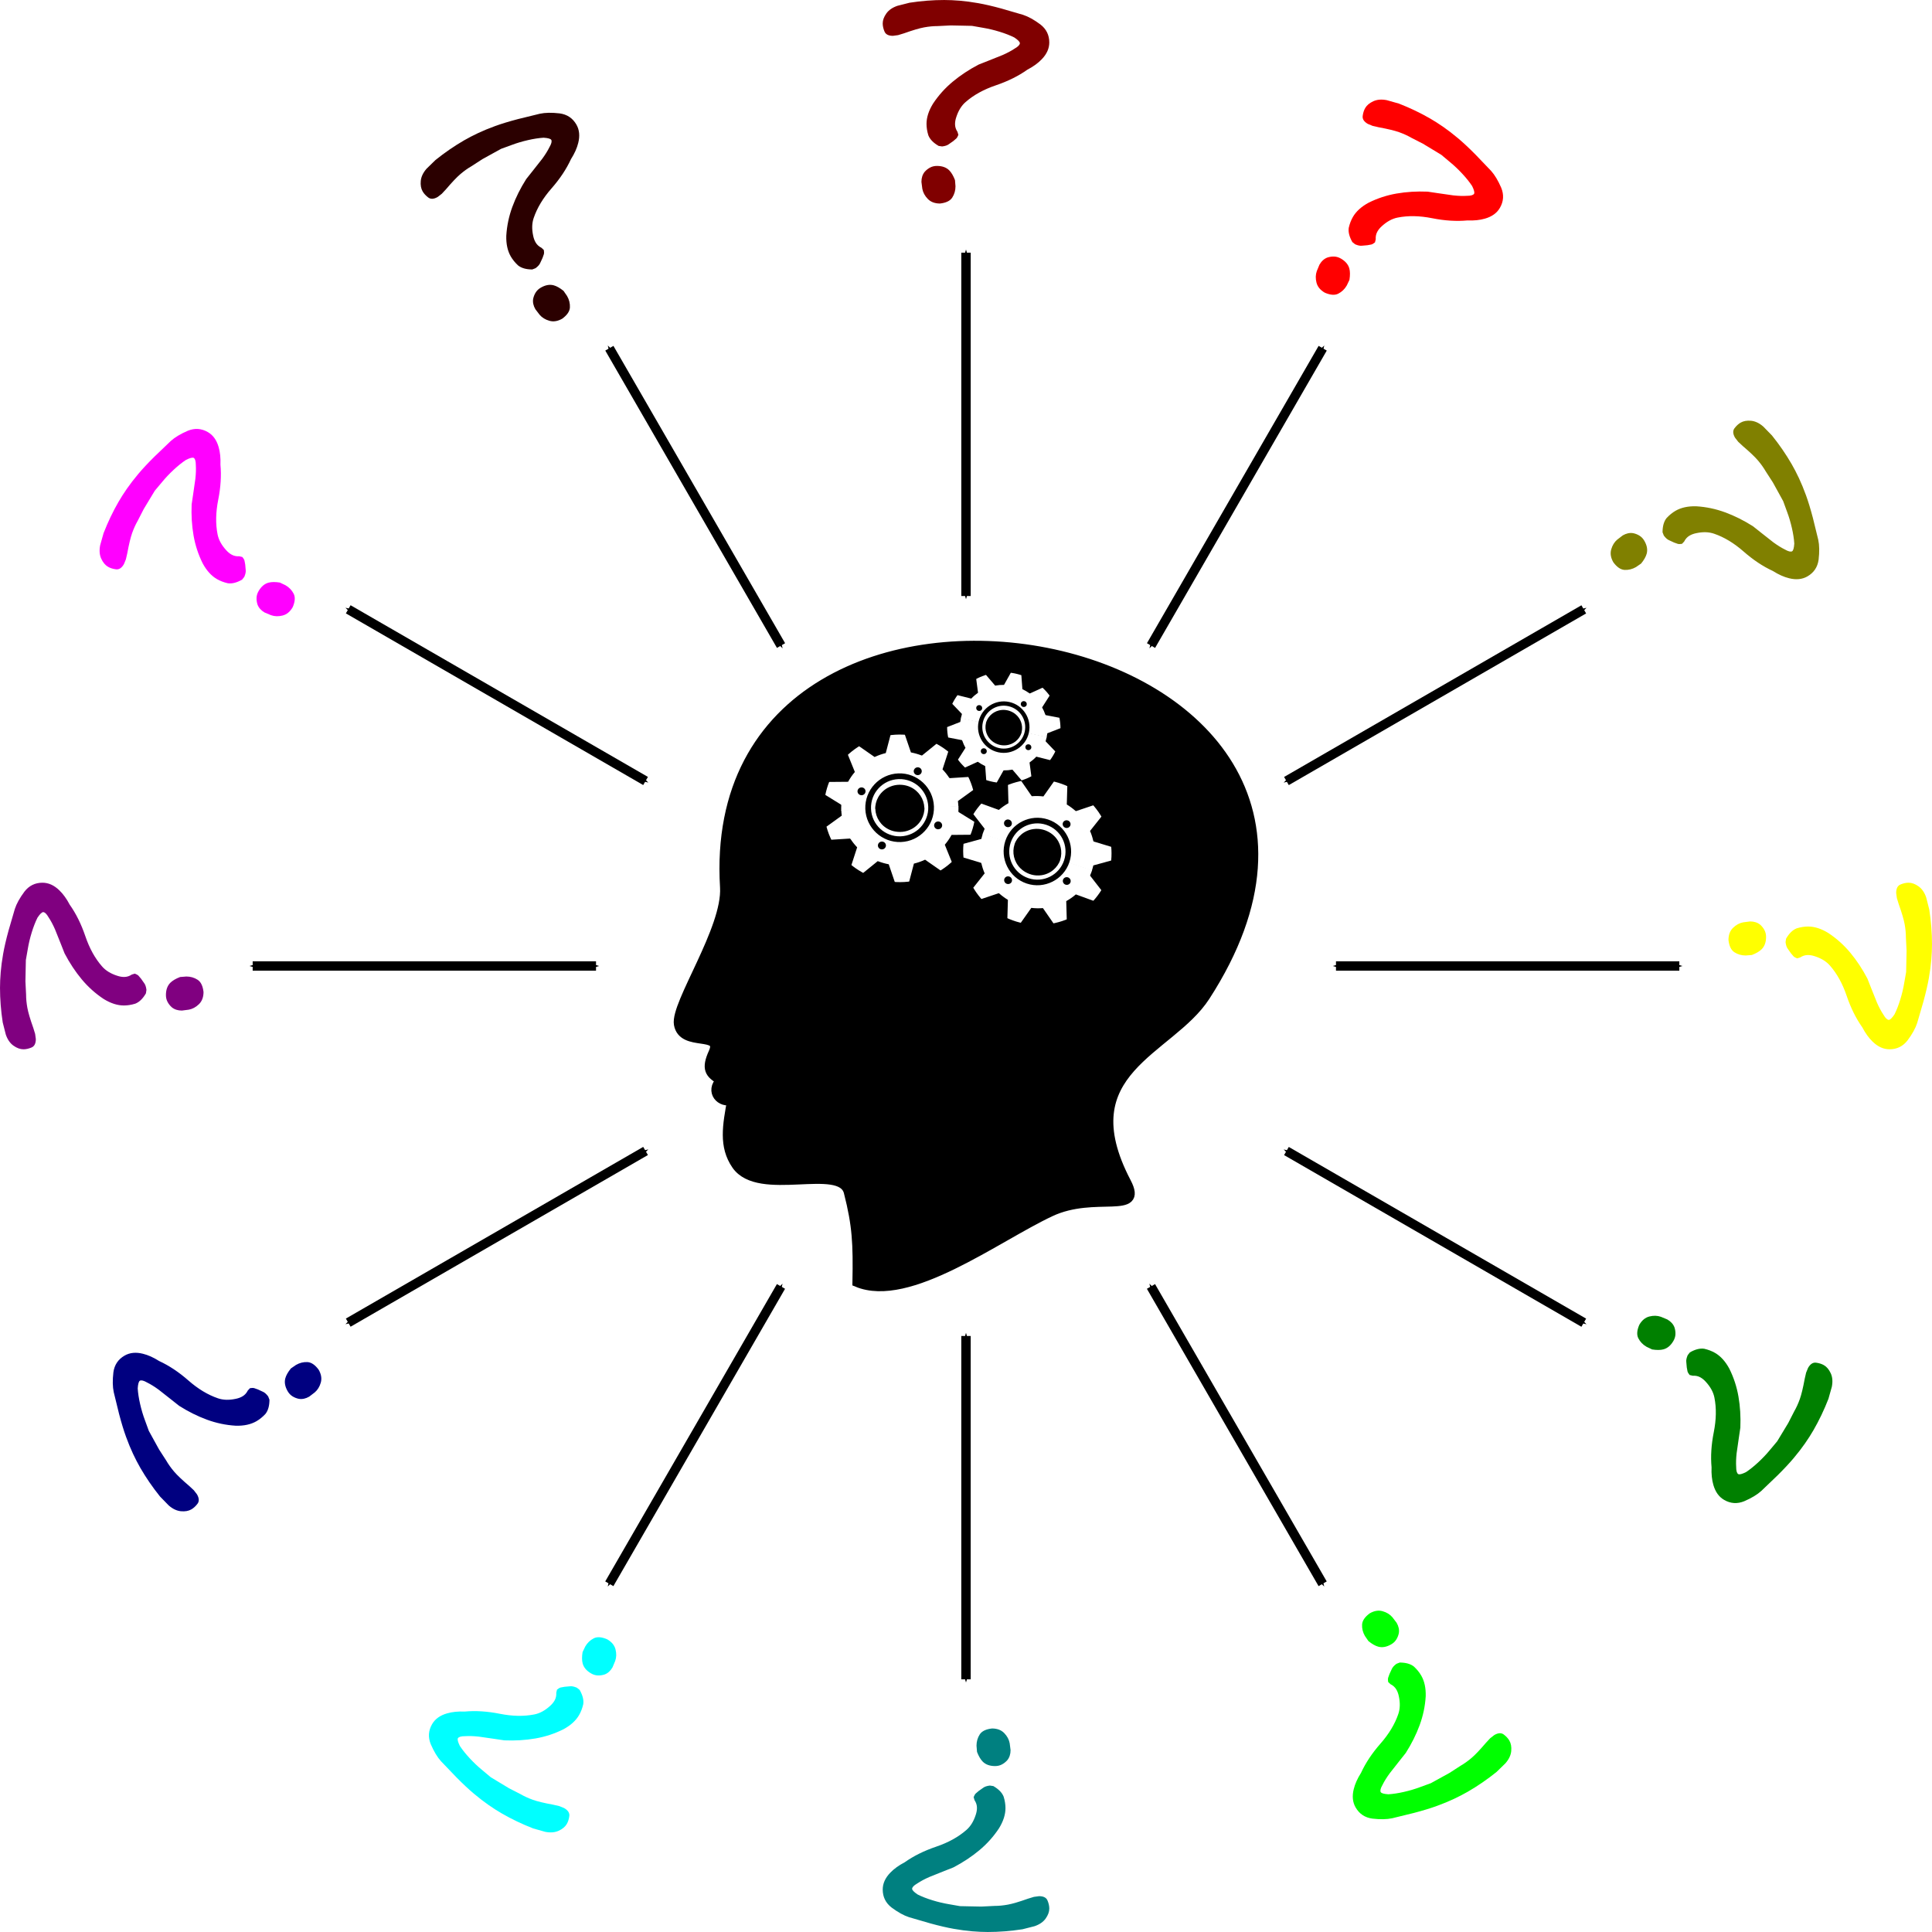 <?xml version="1.0" encoding="UTF-8" standalone="no"?>
<!-- Created with Inkscape (http://www.inkscape.org/) -->

<svg
   xmlns:dc="http://purl.org/dc/elements/1.1/"
   xmlns:cc="http://creativecommons.org/ns#"
   xmlns:rdf="http://www.w3.org/1999/02/22-rdf-syntax-ns#"
   xmlns:svg="http://www.w3.org/2000/svg"
   xmlns="http://www.w3.org/2000/svg"
   xmlns:sodipodi="http://sodipodi.sourceforge.net/DTD/sodipodi-0.dtd"
   xmlns:inkscape="http://www.inkscape.org/namespaces/inkscape"
   width="616.461"
   height="616.461"
   id="svg2"
   version="1.1"
   inkscape:version="0.48.3.1 r9886"
   sodipodi:docname="brain.svg">
  <defs
     id="defs4">
    <marker
       inkscape:stockid="Arrow1Mstart"
       orient="auto"
       refY="0"
       refX="0"
       id="Arrow1Mstart"
       style="overflow:visible">
      <path
         id="path3769"
         d="M 0,0 5,-5 -12.5,0 5,5 0,0 z"
         style="fill-rule:evenodd;stroke:#000000;stroke-width:1pt"
         transform="matrix(0.4,0,0,0.4,4,0)"
         inkscape:connector-curvature="0" />
    </marker>
    <marker
       inkscape:stockid="Arrow1Mend"
       orient="auto"
       refY="0"
       refX="0"
       id="Arrow1Mend"
       style="overflow:visible">
      <path
         id="path3772"
         d="M 0,0 5,-5 -12.5,0 5,5 0,0 z"
         style="fill-rule:evenodd;stroke:#000000;stroke-width:1pt"
         transform="matrix(-0.4,0,0,-0.4,-4,0)"
         inkscape:connector-curvature="0" />
    </marker>
  </defs>
  <sodipodi:namedview
     id="base"
     pagecolor="#ffffff"
     bordercolor="#666666"
     borderopacity="1.0"
     inkscape:pageopacity="0.0"
     inkscape:pageshadow="2"
     inkscape:zoom="0.663126"
     inkscape:cx="402.09533"
     inkscape:cy="303.3422"
     inkscape:document-units="px"
     inkscape:current-layer="layer1"
     showgrid="false"
     inkscape:window-width="945"
     inkscape:window-height="642"
     inkscape:window-x="296"
     inkscape:window-y="147"
     inkscape:window-maximized="0"
     fit-margin-top="0"
     fit-margin-left="0"
     fit-margin-right="0"
     fit-margin-bottom="0" />
  <g
     inkscape:label="Layer 1"
     inkscape:groupmode="layer"
     id="layer1"
     transform="translate(646.421,-40.791)">
    <g
       id="g3096">
      <g
         inkscape:export-ydpi="90"
         inkscape:export-xdpi="90"
         inkscape:export-filename="C:\Documents and Settings\Klaudiusz\Pulpit\g5052.png"
         transform="translate(-27.448,-8.533)"
         id="g4954">
        <g
           inkscape:tile-y0="49.324028"
           inkscape:tile-x0="-337.31714"
           inkscape:transform-center-y="-211.26761"
           id="use4821"
           style="fill:#800000">
          <g
             id="text4847"
             style="font-size:72px;font-style:normal;font-weight:normal;line-height:125%;letter-spacing:0px;word-spacing:0px;fill:#800000;fill-opacity:1;stroke:none;font-family:Sans">
            <path
               id="path3061"
               style="font-style:oblique;font-variant:normal;font-weight:bold;font-stretch:normal;fill:#800000;font-family:Annifont;-inkscape-font-specification:Annifont Bold Oblique"
               d="m -313.468,91.377 0.288,0.969 c -0.217,0.557 -0.417,0.929 -0.602,1.116 l -1.022,0.875 -1.457,1.024 c -0.457,0.346 -1.157,0.576 -2.098,0.69 l -1.112,-0.167 c -1.693,-0.981 -2.79,-2.111 -3.289,-3.388 -0.387,-1.26 -0.58,-2.474 -0.58,-3.643 -2e-5,-2.052 0.686,-4.196 2.059,-6.431 1.74,-2.637 3.836,-4.976 6.287,-7.019 2.451,-2.043 5.208,-3.865 8.269,-5.468 l 3.07,-1.213 4.616,-1.848 c 1.491,-0.658 2.774,-1.345 3.847,-2.061 1.062,-0.612 1.609,-1.175 1.641,-1.69 -5e-5,-0.438 -0.591,-1.051 -1.773,-1.839 -1.339,-0.669 -2.905,-1.28 -4.698,-1.831 -1.793,-0.551 -3.519,-0.965 -5.177,-1.24 l -3.628,-0.637 -3.248,-0.068 -3.568,-0.07 -4.199,0.211 c -1.345,6.1e-5 -2.763,0.136 -4.256,0.408 -1.493,0.272 -3.625,0.901 -6.396,1.889 l -1.912,0.587 -1.644,0.224 c -1.415,5.7e-5 -2.314,-0.456 -2.696,-1.367 -0.382,-0.911 -0.573,-1.772 -0.573,-2.584 0,-1.031 0.384,-2.09 1.152,-3.176 0.768,-1.086 1.95,-1.904 3.545,-2.453 l 3.865,-0.982 c 3.766,-0.579 7.452,-0.868 11.059,-0.868 1.553,6.9e-5 3.222,0.075 5.009,0.224 1.786,0.149 3.729,0.409 5.828,0.778 2.099,0.369 4.566,0.94 7.4,1.714 l 6.917,2.013 c 1.664,0.539 3.505,1.559 5.524,3.059 1.9,1.466 2.85,3.388 2.85,5.763 -6e-5,1.915 -0.804,3.703 -2.413,5.366 -1.181,1.232 -2.709,2.337 -4.583,3.316 -2.846,2.017 -6.202,3.682 -10.067,4.993 -3.865,1.312 -7.072,3.082 -9.621,5.312 -1.339,1.156 -2.343,2.785 -3.012,4.889 -0.251,0.753 -0.376,1.477 -0.376,2.173 -2e-5,0.864 0.257,1.682 0.771,2.454 z m -1.681,21.021 c -0.681,1.027 -1.975,1.649 -3.883,1.865 -1.651,10e-6 -2.95,-0.487 -3.898,-1.462 -0.948,-0.975 -1.532,-2.056 -1.751,-3.244 l -0.283,-2.191 c -2e-5,-1.295 0.347,-2.369 1.042,-3.223 0.516,-0.576 1.097,-1.032 1.745,-1.369 0.647,-0.337 1.365,-0.505 2.153,-0.505 1.683,2e-5 2.994,0.469 3.933,1.408 0.69,0.69 1.301,1.728 1.835,3.114 l 0.158,1.982 c -3e-5,1.337 -0.35,2.546 -1.05,3.625 z"
               inkscape:connector-curvature="0" />
          </g>
          <path
             style="fill:#800000;stroke:#000000;stroke-width:3;stroke-linecap:butt;stroke-linejoin:miter;stroke-opacity:1;marker-start:url(#Arrow1Mstart);marker-mid:none;marker-end:url(#Arrow1Mend)"
             d="m -310.742,129.945 0,109.555"
             id="path4851"
             inkscape:connector-curvature="0" />
        </g>
        <g
           transform="matrix(0.866,0.5,-0.5,0.866,137.146,203.274)"
           inkscape:tile-y0="49.324028"
           inkscape:tile-x0="-337.31714"
           inkscape:transform-center-y="-211.26761"
           id="use4823">
          <g
             id="text4855"
             style="font-size:72px;font-style:normal;font-weight:normal;line-height:125%;letter-spacing:0px;word-spacing:0px;fill:#ff0000;fill-opacity:1;stroke:none;font-family:Sans">
            <path
               id="path3064"
               style="font-style:oblique;font-variant:normal;font-weight:bold;font-stretch:normal;fill:#ff0000;font-family:Annifont;-inkscape-font-specification:Annifont Bold Oblique"
               d="m -313.468,91.377 0.288,0.969 c -0.217,0.557 -0.417,0.929 -0.602,1.116 l -1.022,0.875 -1.457,1.024 c -0.457,0.346 -1.157,0.576 -2.098,0.69 l -1.112,-0.167 c -1.693,-0.981 -2.79,-2.111 -3.289,-3.388 -0.387,-1.26 -0.58,-2.474 -0.58,-3.643 -2e-5,-2.052 0.686,-4.196 2.059,-6.431 1.74,-2.637 3.836,-4.976 6.287,-7.019 2.451,-2.043 5.208,-3.865 8.269,-5.468 l 3.07,-1.213 4.616,-1.848 c 1.491,-0.658 2.774,-1.345 3.847,-2.061 1.062,-0.612 1.609,-1.175 1.641,-1.69 -5e-5,-0.438 -0.591,-1.051 -1.773,-1.839 -1.339,-0.669 -2.905,-1.28 -4.698,-1.831 -1.793,-0.551 -3.519,-0.965 -5.177,-1.24 l -3.628,-0.637 -3.248,-0.068 -3.568,-0.07 -4.199,0.211 c -1.345,6.1e-5 -2.763,0.136 -4.256,0.408 -1.493,0.272 -3.625,0.901 -6.396,1.889 l -1.912,0.587 -1.644,0.224 c -1.415,5.7e-5 -2.314,-0.456 -2.696,-1.367 -0.382,-0.911 -0.573,-1.772 -0.573,-2.584 0,-1.031 0.384,-2.09 1.152,-3.176 0.768,-1.086 1.95,-1.904 3.545,-2.453 l 3.865,-0.982 c 3.766,-0.579 7.452,-0.868 11.059,-0.868 1.553,6.9e-5 3.222,0.075 5.009,0.224 1.786,0.149 3.729,0.409 5.828,0.778 2.099,0.369 4.566,0.94 7.4,1.714 l 6.917,2.013 c 1.664,0.539 3.505,1.559 5.524,3.059 1.9,1.466 2.85,3.388 2.85,5.763 -6e-5,1.915 -0.804,3.703 -2.413,5.366 -1.181,1.232 -2.709,2.337 -4.583,3.316 -2.846,2.017 -6.202,3.682 -10.067,4.993 -3.865,1.312 -7.072,3.082 -9.621,5.312 -1.339,1.156 -2.343,2.785 -3.012,4.889 -0.251,0.753 -0.376,1.477 -0.376,2.173 -2e-5,0.864 0.257,1.682 0.771,2.454 z m -1.681,21.021 c -0.681,1.027 -1.975,1.649 -3.883,1.865 -1.651,10e-6 -2.95,-0.487 -3.898,-1.462 -0.948,-0.975 -1.532,-2.056 -1.751,-3.244 l -0.283,-2.191 c -2e-5,-1.295 0.347,-2.369 1.042,-3.223 0.516,-0.576 1.097,-1.032 1.745,-1.369 0.647,-0.337 1.365,-0.505 2.153,-0.505 1.683,2e-5 2.994,0.469 3.933,1.408 0.69,0.69 1.301,1.728 1.835,3.114 l 0.158,1.982 c -3e-5,1.337 -0.35,2.546 -1.05,3.625 z"
               inkscape:connector-curvature="0" />
          </g>
          <path
             style="fill:none;stroke:#000000;stroke-width:3;stroke-linecap:butt;stroke-linejoin:miter;stroke-opacity:1;marker-start:url(#Arrow1Mstart);marker-mid:none;marker-end:url(#Arrow1Mend)"
             d="m -310.742,129.945 0,109.555"
             id="path4859"
             inkscape:connector-curvature="0" />
        </g>
        <g
           transform="matrix(0.5,0.866,-0.866,0.5,154.28,447.888)"
           inkscape:tile-y0="49.324028"
           inkscape:tile-x0="-337.31714"
           inkscape:transform-center-y="-211.26761"
           id="use4825">
          <g
             id="text4863"
             style="font-size:72px;font-style:normal;font-weight:normal;line-height:125%;letter-spacing:0px;word-spacing:0px;fill:#808000;fill-opacity:1;stroke:none;font-family:Sans">
            <path
               id="path3067"
               style="font-style:oblique;font-variant:normal;font-weight:bold;font-stretch:normal;fill:#808000;font-family:Annifont;-inkscape-font-specification:Annifont Bold Oblique"
               d="m -313.468,91.377 0.288,0.969 c -0.217,0.557 -0.417,0.929 -0.602,1.116 l -1.022,0.875 -1.457,1.024 c -0.457,0.346 -1.157,0.576 -2.098,0.69 l -1.112,-0.167 c -1.693,-0.981 -2.79,-2.111 -3.289,-3.388 -0.387,-1.26 -0.58,-2.474 -0.58,-3.643 -2e-5,-2.052 0.686,-4.196 2.059,-6.431 1.74,-2.637 3.836,-4.976 6.287,-7.019 2.451,-2.043 5.208,-3.865 8.269,-5.468 l 3.07,-1.213 4.616,-1.848 c 1.491,-0.658 2.774,-1.345 3.847,-2.061 1.062,-0.612 1.609,-1.175 1.641,-1.69 -5e-5,-0.438 -0.591,-1.051 -1.773,-1.839 -1.339,-0.669 -2.905,-1.28 -4.698,-1.831 -1.793,-0.551 -3.519,-0.965 -5.177,-1.24 l -3.628,-0.637 -3.248,-0.068 -3.568,-0.07 -4.199,0.211 c -1.345,6.1e-5 -2.763,0.136 -4.256,0.408 -1.493,0.272 -3.625,0.901 -6.396,1.889 l -1.912,0.587 -1.644,0.224 c -1.415,5.7e-5 -2.314,-0.456 -2.696,-1.367 -0.382,-0.911 -0.573,-1.772 -0.573,-2.584 0,-1.031 0.384,-2.09 1.152,-3.176 0.768,-1.086 1.95,-1.904 3.545,-2.453 l 3.865,-0.982 c 3.766,-0.579 7.452,-0.868 11.059,-0.868 1.553,6.9e-5 3.222,0.075 5.009,0.224 1.786,0.149 3.729,0.409 5.828,0.778 2.099,0.369 4.566,0.94 7.4,1.714 l 6.917,2.013 c 1.664,0.539 3.505,1.559 5.524,3.059 1.9,1.466 2.85,3.388 2.85,5.763 -6e-5,1.915 -0.804,3.703 -2.413,5.366 -1.181,1.232 -2.709,2.337 -4.583,3.316 -2.846,2.017 -6.202,3.682 -10.067,4.993 -3.865,1.312 -7.072,3.082 -9.621,5.312 -1.339,1.156 -2.343,2.785 -3.012,4.889 -0.251,0.753 -0.376,1.477 -0.376,2.173 -2e-5,0.864 0.257,1.682 0.771,2.454 z m -1.681,21.021 c -0.681,1.027 -1.975,1.649 -3.883,1.865 -1.651,10e-6 -2.95,-0.487 -3.898,-1.462 -0.948,-0.975 -1.532,-2.056 -1.751,-3.244 l -0.283,-2.191 c -2e-5,-1.295 0.347,-2.369 1.042,-3.223 0.516,-0.576 1.097,-1.032 1.745,-1.369 0.647,-0.337 1.365,-0.505 2.153,-0.505 1.683,2e-5 2.994,0.469 3.933,1.408 0.69,0.69 1.301,1.728 1.835,3.114 l 0.158,1.982 c -3e-5,1.337 -0.35,2.546 -1.05,3.625 z"
               inkscape:connector-curvature="0" />
          </g>
          <path
             style="fill:none;stroke:#000000;stroke-width:3;stroke-linecap:butt;stroke-linejoin:miter;stroke-opacity:1;marker-start:url(#Arrow1Mstart);marker-mid:none;marker-end:url(#Arrow1Mend)"
             d="m -310.742,129.945 0,109.555"
             id="path4867"
             inkscape:connector-curvature="0" />
        </g>
        <g
           transform="matrix(0,1,-1,0,46.812,668.297)"
           inkscape:tile-y0="49.324028"
           inkscape:tile-x0="-337.31714"
           inkscape:transform-center-y="-211.26761"
           id="use4827">
          <g
             id="text4871"
             style="font-size:72px;font-style:normal;font-weight:normal;line-height:125%;letter-spacing:0px;word-spacing:0px;fill:#ffff00;fill-opacity:1;stroke:none;font-family:Sans">
            <path
               id="path3070"
               style="font-style:oblique;font-variant:normal;font-weight:bold;font-stretch:normal;fill:#ffff00;font-family:Annifont;-inkscape-font-specification:Annifont Bold Oblique"
               d="m -313.468,91.377 0.288,0.969 c -0.217,0.557 -0.417,0.929 -0.602,1.116 l -1.022,0.875 -1.457,1.024 c -0.457,0.346 -1.157,0.576 -2.098,0.69 l -1.112,-0.167 c -1.693,-0.981 -2.79,-2.111 -3.289,-3.388 -0.387,-1.26 -0.58,-2.474 -0.58,-3.643 -2e-5,-2.052 0.686,-4.196 2.059,-6.431 1.74,-2.637 3.836,-4.976 6.287,-7.019 2.451,-2.043 5.208,-3.865 8.269,-5.468 l 3.07,-1.213 4.616,-1.848 c 1.491,-0.658 2.774,-1.345 3.847,-2.061 1.062,-0.612 1.609,-1.175 1.641,-1.69 -5e-5,-0.438 -0.591,-1.051 -1.773,-1.839 -1.339,-0.669 -2.905,-1.28 -4.698,-1.831 -1.793,-0.551 -3.519,-0.965 -5.177,-1.24 l -3.628,-0.637 -3.248,-0.068 -3.568,-0.07 -4.199,0.211 c -1.345,6.1e-5 -2.763,0.136 -4.256,0.408 -1.493,0.272 -3.625,0.901 -6.396,1.889 l -1.912,0.587 -1.644,0.224 c -1.415,5.7e-5 -2.314,-0.456 -2.696,-1.367 -0.382,-0.911 -0.573,-1.772 -0.573,-2.584 0,-1.031 0.384,-2.09 1.152,-3.176 0.768,-1.086 1.95,-1.904 3.545,-2.453 l 3.865,-0.982 c 3.766,-0.579 7.452,-0.868 11.059,-0.868 1.553,6.9e-5 3.222,0.075 5.009,0.224 1.786,0.149 3.729,0.409 5.828,0.778 2.099,0.369 4.566,0.94 7.4,1.714 l 6.917,2.013 c 1.664,0.539 3.505,1.559 5.524,3.059 1.9,1.466 2.85,3.388 2.85,5.763 -6e-5,1.915 -0.804,3.703 -2.413,5.366 -1.181,1.232 -2.709,2.337 -4.583,3.316 -2.846,2.017 -6.202,3.682 -10.067,4.993 -3.865,1.312 -7.072,3.082 -9.621,5.312 -1.339,1.156 -2.343,2.785 -3.012,4.889 -0.251,0.753 -0.376,1.477 -0.376,2.173 -2e-5,0.864 0.257,1.682 0.771,2.454 z m -1.681,21.021 c -0.681,1.027 -1.975,1.649 -3.883,1.865 -1.651,10e-6 -2.95,-0.487 -3.898,-1.462 -0.948,-0.975 -1.532,-2.056 -1.751,-3.244 l -0.283,-2.191 c -2e-5,-1.295 0.347,-2.369 1.042,-3.223 0.516,-0.576 1.097,-1.032 1.745,-1.369 0.647,-0.337 1.365,-0.505 2.153,-0.505 1.683,2e-5 2.994,0.469 3.933,1.408 0.69,0.69 1.301,1.728 1.835,3.114 l 0.158,1.982 c -3e-5,1.337 -0.35,2.546 -1.05,3.625 z"
               inkscape:connector-curvature="0" />
          </g>
          <path
             style="fill:none;stroke:#000000;stroke-width:3;stroke-linecap:butt;stroke-linejoin:miter;stroke-opacity:1;marker-start:url(#Arrow1Mstart);marker-mid:none;marker-end:url(#Arrow1Mend)"
             d="m -310.742,129.945 0,109.555"
             id="path4875"
             inkscape:connector-curvature="0" />
        </g>
        <g
           transform="matrix(-0.5,0.866,-0.866,-0.5,-156.462,805.443)"
           inkscape:tile-y0="49.324028"
           inkscape:tile-x0="-337.31714"
           inkscape:transform-center-y="-211.26761"
           id="use4829">
          <g
             id="text4879"
             style="font-size:72px;font-style:normal;font-weight:normal;line-height:125%;letter-spacing:0px;word-spacing:0px;fill:#008000;fill-opacity:1;stroke:none;font-family:Sans">
            <path
               id="path3073"
               style="font-style:oblique;font-variant:normal;font-weight:bold;font-stretch:normal;fill:#008000;font-family:Annifont;-inkscape-font-specification:Annifont Bold Oblique"
               d="m -313.468,91.377 0.288,0.969 c -0.217,0.557 -0.417,0.929 -0.602,1.116 l -1.022,0.875 -1.457,1.024 c -0.457,0.346 -1.157,0.576 -2.098,0.69 l -1.112,-0.167 c -1.693,-0.981 -2.79,-2.111 -3.289,-3.388 -0.387,-1.26 -0.58,-2.474 -0.58,-3.643 -2e-5,-2.052 0.686,-4.196 2.059,-6.431 1.74,-2.637 3.836,-4.976 6.287,-7.019 2.451,-2.043 5.208,-3.865 8.269,-5.468 l 3.07,-1.213 4.616,-1.848 c 1.491,-0.658 2.774,-1.345 3.847,-2.061 1.062,-0.612 1.609,-1.175 1.641,-1.69 -5e-5,-0.438 -0.591,-1.051 -1.773,-1.839 -1.339,-0.669 -2.905,-1.28 -4.698,-1.831 -1.793,-0.551 -3.519,-0.965 -5.177,-1.24 l -3.628,-0.637 -3.248,-0.068 -3.568,-0.07 -4.199,0.211 c -1.345,6.1e-5 -2.763,0.136 -4.256,0.408 -1.493,0.272 -3.625,0.901 -6.396,1.889 l -1.912,0.587 -1.644,0.224 c -1.415,5.7e-5 -2.314,-0.456 -2.696,-1.367 -0.382,-0.911 -0.573,-1.772 -0.573,-2.584 0,-1.031 0.384,-2.09 1.152,-3.176 0.768,-1.086 1.95,-1.904 3.545,-2.453 l 3.865,-0.982 c 3.766,-0.579 7.452,-0.868 11.059,-0.868 1.553,6.9e-5 3.222,0.075 5.009,0.224 1.786,0.149 3.729,0.409 5.828,0.778 2.099,0.369 4.566,0.94 7.4,1.714 l 6.917,2.013 c 1.664,0.539 3.505,1.559 5.524,3.059 1.9,1.466 2.85,3.388 2.85,5.763 -6e-5,1.915 -0.804,3.703 -2.413,5.366 -1.181,1.232 -2.709,2.337 -4.583,3.316 -2.846,2.017 -6.202,3.682 -10.067,4.993 -3.865,1.312 -7.072,3.082 -9.621,5.312 -1.339,1.156 -2.343,2.785 -3.012,4.889 -0.251,0.753 -0.376,1.477 -0.376,2.173 -2e-5,0.864 0.257,1.682 0.771,2.454 z m -1.681,21.021 c -0.681,1.027 -1.975,1.649 -3.883,1.865 -1.651,10e-6 -2.95,-0.487 -3.898,-1.462 -0.948,-0.975 -1.532,-2.056 -1.751,-3.244 l -0.283,-2.191 c -2e-5,-1.295 0.347,-2.369 1.042,-3.223 0.516,-0.576 1.097,-1.032 1.745,-1.369 0.647,-0.337 1.365,-0.505 2.153,-0.505 1.683,2e-5 2.994,0.469 3.933,1.408 0.69,0.69 1.301,1.728 1.835,3.114 l 0.158,1.982 c -3e-5,1.337 -0.35,2.546 -1.05,3.625 z"
               inkscape:connector-curvature="0" />
          </g>
          <path
             style="fill:none;stroke:#000000;stroke-width:3;stroke-linecap:butt;stroke-linejoin:miter;stroke-opacity:1;marker-start:url(#Arrow1Mstart);marker-mid:none;marker-end:url(#Arrow1Mend)"
             d="m -310.742,129.945 0,109.555"
             id="path4883"
             inkscape:connector-curvature="0" />
        </g>
        <g
           transform="matrix(-0.866,0.5,-0.5,-0.866,-401.076,822.577)"
           inkscape:tile-y0="49.324028"
           inkscape:tile-x0="-337.31714"
           inkscape:transform-center-y="-211.26761"
           id="use4831">
          <g
             id="text4887"
             style="font-size:72px;font-style:normal;font-weight:normal;line-height:125%;letter-spacing:0px;word-spacing:0px;fill:#00ff00;fill-opacity:1;stroke:none;font-family:Sans">
            <path
               id="path3076"
               style="font-style:oblique;font-variant:normal;font-weight:bold;font-stretch:normal;fill:#00ff00;font-family:Annifont;-inkscape-font-specification:Annifont Bold Oblique"
               d="m -313.468,91.377 0.288,0.969 c -0.217,0.557 -0.417,0.929 -0.602,1.116 l -1.022,0.875 -1.457,1.024 c -0.457,0.346 -1.157,0.576 -2.098,0.69 l -1.112,-0.167 c -1.693,-0.981 -2.79,-2.111 -3.289,-3.388 -0.387,-1.26 -0.58,-2.474 -0.58,-3.643 -2e-5,-2.052 0.686,-4.196 2.059,-6.431 1.74,-2.637 3.836,-4.976 6.287,-7.019 2.451,-2.043 5.208,-3.865 8.269,-5.468 l 3.07,-1.213 4.616,-1.848 c 1.491,-0.658 2.774,-1.345 3.847,-2.061 1.062,-0.612 1.609,-1.175 1.641,-1.69 -5e-5,-0.438 -0.591,-1.051 -1.773,-1.839 -1.339,-0.669 -2.905,-1.28 -4.698,-1.831 -1.793,-0.551 -3.519,-0.965 -5.177,-1.24 l -3.628,-0.637 -3.248,-0.068 -3.568,-0.07 -4.199,0.211 c -1.345,6.1e-5 -2.763,0.136 -4.256,0.408 -1.493,0.272 -3.625,0.901 -6.396,1.889 l -1.912,0.587 -1.644,0.224 c -1.415,5.7e-5 -2.314,-0.456 -2.696,-1.367 -0.382,-0.911 -0.573,-1.772 -0.573,-2.584 0,-1.031 0.384,-2.09 1.152,-3.176 0.768,-1.086 1.95,-1.904 3.545,-2.453 l 3.865,-0.982 c 3.766,-0.579 7.452,-0.868 11.059,-0.868 1.553,6.9e-5 3.222,0.075 5.009,0.224 1.786,0.149 3.729,0.409 5.828,0.778 2.099,0.369 4.566,0.94 7.4,1.714 l 6.917,2.013 c 1.664,0.539 3.505,1.559 5.524,3.059 1.9,1.466 2.85,3.388 2.85,5.763 -6e-5,1.915 -0.804,3.703 -2.413,5.366 -1.181,1.232 -2.709,2.337 -4.583,3.316 -2.846,2.017 -6.202,3.682 -10.067,4.993 -3.865,1.312 -7.072,3.082 -9.621,5.312 -1.339,1.156 -2.343,2.785 -3.012,4.889 -0.251,0.753 -0.376,1.477 -0.376,2.173 -2e-5,0.864 0.257,1.682 0.771,2.454 z m -1.681,21.021 c -0.681,1.027 -1.975,1.649 -3.883,1.865 -1.651,10e-6 -2.95,-0.487 -3.898,-1.462 -0.948,-0.975 -1.532,-2.056 -1.751,-3.244 l -0.283,-2.191 c -2e-5,-1.295 0.347,-2.369 1.042,-3.223 0.516,-0.576 1.097,-1.032 1.745,-1.369 0.647,-0.337 1.365,-0.505 2.153,-0.505 1.683,2e-5 2.994,0.469 3.933,1.408 0.69,0.69 1.301,1.728 1.835,3.114 l 0.158,1.982 c -3e-5,1.337 -0.35,2.546 -1.05,3.625 z"
               inkscape:connector-curvature="0" />
          </g>
          <path
             style="fill:none;stroke:#000000;stroke-width:3;stroke-linecap:butt;stroke-linejoin:miter;stroke-opacity:1;marker-start:url(#Arrow1Mstart);marker-mid:none;marker-end:url(#Arrow1Mend)"
             d="m -310.742,129.945 0,109.555"
             id="path4891"
             inkscape:connector-curvature="0" />
        </g>
        <g
           transform="matrix(-1,0,0,-1,-621.485,715.109)"
           inkscape:tile-y0="49.324028"
           inkscape:tile-x0="-337.31714"
           inkscape:transform-center-y="-211.26761"
           id="use4833">
          <g
             id="text4895"
             style="font-size:72px;font-style:normal;font-weight:normal;line-height:125%;letter-spacing:0px;word-spacing:0px;fill:#008080;fill-opacity:1;stroke:none;font-family:Sans">
            <path
               id="path3079"
               style="font-style:oblique;font-variant:normal;font-weight:bold;font-stretch:normal;fill:#008080;font-family:Annifont;-inkscape-font-specification:Annifont Bold Oblique"
               d="m -313.468,91.377 0.288,0.969 c -0.217,0.557 -0.417,0.929 -0.602,1.116 l -1.022,0.875 -1.457,1.024 c -0.457,0.346 -1.157,0.576 -2.098,0.69 l -1.112,-0.167 c -1.693,-0.981 -2.79,-2.111 -3.289,-3.388 -0.387,-1.26 -0.58,-2.474 -0.58,-3.643 -2e-5,-2.052 0.686,-4.196 2.059,-6.431 1.74,-2.637 3.836,-4.976 6.287,-7.019 2.451,-2.043 5.208,-3.865 8.269,-5.468 l 3.07,-1.213 4.616,-1.848 c 1.491,-0.658 2.774,-1.345 3.847,-2.061 1.062,-0.612 1.609,-1.175 1.641,-1.69 -5e-5,-0.438 -0.591,-1.051 -1.773,-1.839 -1.339,-0.669 -2.905,-1.28 -4.698,-1.831 -1.793,-0.551 -3.519,-0.965 -5.177,-1.24 l -3.628,-0.637 -3.248,-0.068 -3.568,-0.07 -4.199,0.211 c -1.345,6.1e-5 -2.763,0.136 -4.256,0.408 -1.493,0.272 -3.625,0.901 -6.396,1.889 l -1.912,0.587 -1.644,0.224 c -1.415,5.7e-5 -2.314,-0.456 -2.696,-1.367 -0.382,-0.911 -0.573,-1.772 -0.573,-2.584 0,-1.031 0.384,-2.09 1.152,-3.176 0.768,-1.086 1.95,-1.904 3.545,-2.453 l 3.865,-0.982 c 3.766,-0.579 7.452,-0.868 11.059,-0.868 1.553,6.9e-5 3.222,0.075 5.009,0.224 1.786,0.149 3.729,0.409 5.828,0.778 2.099,0.369 4.566,0.94 7.4,1.714 l 6.917,2.013 c 1.664,0.539 3.505,1.559 5.524,3.059 1.9,1.466 2.85,3.388 2.85,5.763 -6e-5,1.915 -0.804,3.703 -2.413,5.366 -1.181,1.232 -2.709,2.337 -4.583,3.316 -2.846,2.017 -6.202,3.682 -10.067,4.993 -3.865,1.312 -7.072,3.082 -9.621,5.312 -1.339,1.156 -2.343,2.785 -3.012,4.889 -0.251,0.753 -0.376,1.477 -0.376,2.173 -2e-5,0.864 0.257,1.682 0.771,2.454 z m -1.681,21.021 c -0.681,1.027 -1.975,1.649 -3.883,1.865 -1.651,10e-6 -2.95,-0.487 -3.898,-1.462 -0.948,-0.975 -1.532,-2.056 -1.751,-3.244 l -0.283,-2.191 c -2e-5,-1.295 0.347,-2.369 1.042,-3.223 0.516,-0.576 1.097,-1.032 1.745,-1.369 0.647,-0.337 1.365,-0.505 2.153,-0.505 1.683,2e-5 2.994,0.469 3.933,1.408 0.69,0.69 1.301,1.728 1.835,3.114 l 0.158,1.982 c -3e-5,1.337 -0.35,2.546 -1.05,3.625 z"
               inkscape:connector-curvature="0" />
          </g>
          <path
             style="fill:none;stroke:#000000;stroke-width:3;stroke-linecap:butt;stroke-linejoin:miter;stroke-opacity:1;marker-start:url(#Arrow1Mstart);marker-mid:none;marker-end:url(#Arrow1Mend)"
             d="m -310.742,129.945 0,109.555"
             id="path4899"
             inkscape:connector-curvature="0" />
        </g>
        <g
           transform="matrix(-0.866,-0.5,0.5,-0.866,-758.63,511.835)"
           inkscape:tile-y0="49.324028"
           inkscape:tile-x0="-337.31714"
           inkscape:transform-center-y="-211.26761"
           id="use4835">
          <g
             id="text4903"
             style="font-size:72px;font-style:normal;font-weight:normal;line-height:125%;letter-spacing:0px;word-spacing:0px;fill:#00ffff;fill-opacity:1;stroke:none;font-family:Sans">
            <path
               id="path3082"
               style="font-style:oblique;font-variant:normal;font-weight:bold;font-stretch:normal;fill:#00ffff;font-family:Annifont;-inkscape-font-specification:Annifont Bold Oblique"
               d="m -313.468,91.377 0.288,0.969 c -0.217,0.557 -0.417,0.929 -0.602,1.116 l -1.022,0.875 -1.457,1.024 c -0.457,0.346 -1.157,0.576 -2.098,0.69 l -1.112,-0.167 c -1.693,-0.981 -2.79,-2.111 -3.289,-3.388 -0.387,-1.26 -0.58,-2.474 -0.58,-3.643 -2e-5,-2.052 0.686,-4.196 2.059,-6.431 1.74,-2.637 3.836,-4.976 6.287,-7.019 2.451,-2.043 5.208,-3.865 8.269,-5.468 l 3.07,-1.213 4.616,-1.848 c 1.491,-0.658 2.774,-1.345 3.847,-2.061 1.062,-0.612 1.609,-1.175 1.641,-1.69 -5e-5,-0.438 -0.591,-1.051 -1.773,-1.839 -1.339,-0.669 -2.905,-1.28 -4.698,-1.831 -1.793,-0.551 -3.519,-0.965 -5.177,-1.24 l -3.628,-0.637 -3.248,-0.068 -3.568,-0.07 -4.199,0.211 c -1.345,6.1e-5 -2.763,0.136 -4.256,0.408 -1.493,0.272 -3.625,0.901 -6.396,1.889 l -1.912,0.587 -1.644,0.224 c -1.415,5.7e-5 -2.314,-0.456 -2.696,-1.367 -0.382,-0.911 -0.573,-1.772 -0.573,-2.584 0,-1.031 0.384,-2.09 1.152,-3.176 0.768,-1.086 1.95,-1.904 3.545,-2.453 l 3.865,-0.982 c 3.766,-0.579 7.452,-0.868 11.059,-0.868 1.553,6.9e-5 3.222,0.075 5.009,0.224 1.786,0.149 3.729,0.409 5.828,0.778 2.099,0.369 4.566,0.94 7.4,1.714 l 6.917,2.013 c 1.664,0.539 3.505,1.559 5.524,3.059 1.9,1.466 2.85,3.388 2.85,5.763 -6e-5,1.915 -0.804,3.703 -2.413,5.366 -1.181,1.232 -2.709,2.337 -4.583,3.316 -2.846,2.017 -6.202,3.682 -10.067,4.993 -3.865,1.312 -7.072,3.082 -9.621,5.312 -1.339,1.156 -2.343,2.785 -3.012,4.889 -0.251,0.753 -0.376,1.477 -0.376,2.173 -2e-5,0.864 0.257,1.682 0.771,2.454 z m -1.681,21.021 c -0.681,1.027 -1.975,1.649 -3.883,1.865 -1.651,10e-6 -2.95,-0.487 -3.898,-1.462 -0.948,-0.975 -1.532,-2.056 -1.751,-3.244 l -0.283,-2.191 c -2e-5,-1.295 0.347,-2.369 1.042,-3.223 0.516,-0.576 1.097,-1.032 1.745,-1.369 0.647,-0.337 1.365,-0.505 2.153,-0.505 1.683,2e-5 2.994,0.469 3.933,1.408 0.69,0.69 1.301,1.728 1.835,3.114 l 0.158,1.982 c -3e-5,1.337 -0.35,2.546 -1.05,3.625 z"
               inkscape:connector-curvature="0" />
          </g>
          <path
             style="fill:none;stroke:#000000;stroke-width:3;stroke-linecap:butt;stroke-linejoin:miter;stroke-opacity:1;marker-start:url(#Arrow1Mstart);marker-mid:none;marker-end:url(#Arrow1Mend)"
             d="m -310.742,129.945 0,109.555"
             id="path4907"
             inkscape:connector-curvature="0" />
        </g>
        <g
           transform="matrix(-0.5,-0.866,0.866,-0.5,-775.765,267.221)"
           inkscape:tile-y0="49.324028"
           inkscape:tile-x0="-337.31714"
           inkscape:transform-center-y="-211.26761"
           id="use4837">
          <g
             id="text4911"
             style="font-size:72px;font-style:normal;font-weight:normal;line-height:125%;letter-spacing:0px;word-spacing:0px;fill:#000080;fill-opacity:1;stroke:none;font-family:Sans">
            <path
               id="path3085"
               style="font-style:oblique;font-variant:normal;font-weight:bold;font-stretch:normal;fill:#000080;font-family:Annifont;-inkscape-font-specification:Annifont Bold Oblique"
               d="m -313.468,91.377 0.288,0.969 c -0.217,0.557 -0.417,0.929 -0.602,1.116 l -1.022,0.875 -1.457,1.024 c -0.457,0.346 -1.157,0.576 -2.098,0.69 l -1.112,-0.167 c -1.693,-0.981 -2.79,-2.111 -3.289,-3.388 -0.387,-1.26 -0.58,-2.474 -0.58,-3.643 -2e-5,-2.052 0.686,-4.196 2.059,-6.431 1.74,-2.637 3.836,-4.976 6.287,-7.019 2.451,-2.043 5.208,-3.865 8.269,-5.468 l 3.07,-1.213 4.616,-1.848 c 1.491,-0.658 2.774,-1.345 3.847,-2.061 1.062,-0.612 1.609,-1.175 1.641,-1.69 -5e-5,-0.438 -0.591,-1.051 -1.773,-1.839 -1.339,-0.669 -2.905,-1.28 -4.698,-1.831 -1.793,-0.551 -3.519,-0.965 -5.177,-1.24 l -3.628,-0.637 -3.248,-0.068 -3.568,-0.07 -4.199,0.211 c -1.345,6.1e-5 -2.763,0.136 -4.256,0.408 -1.493,0.272 -3.625,0.901 -6.396,1.889 l -1.912,0.587 -1.644,0.224 c -1.415,5.7e-5 -2.314,-0.456 -2.696,-1.367 -0.382,-0.911 -0.573,-1.772 -0.573,-2.584 0,-1.031 0.384,-2.09 1.152,-3.176 0.768,-1.086 1.95,-1.904 3.545,-2.453 l 3.865,-0.982 c 3.766,-0.579 7.452,-0.868 11.059,-0.868 1.553,6.9e-5 3.222,0.075 5.009,0.224 1.786,0.149 3.729,0.409 5.828,0.778 2.099,0.369 4.566,0.94 7.4,1.714 l 6.917,2.013 c 1.664,0.539 3.505,1.559 5.524,3.059 1.9,1.466 2.85,3.388 2.85,5.763 -6e-5,1.915 -0.804,3.703 -2.413,5.366 -1.181,1.232 -2.709,2.337 -4.583,3.316 -2.846,2.017 -6.202,3.682 -10.067,4.993 -3.865,1.312 -7.072,3.082 -9.621,5.312 -1.339,1.156 -2.343,2.785 -3.012,4.889 -0.251,0.753 -0.376,1.477 -0.376,2.173 -2e-5,0.864 0.257,1.682 0.771,2.454 z m -1.681,21.021 c -0.681,1.027 -1.975,1.649 -3.883,1.865 -1.651,10e-6 -2.95,-0.487 -3.898,-1.462 -0.948,-0.975 -1.532,-2.056 -1.751,-3.244 l -0.283,-2.191 c -2e-5,-1.295 0.347,-2.369 1.042,-3.223 0.516,-0.576 1.097,-1.032 1.745,-1.369 0.647,-0.337 1.365,-0.505 2.153,-0.505 1.683,2e-5 2.994,0.469 3.933,1.408 0.69,0.69 1.301,1.728 1.835,3.114 l 0.158,1.982 c -3e-5,1.337 -0.35,2.546 -1.05,3.625 z"
               inkscape:connector-curvature="0" />
          </g>
          <path
             style="fill:none;stroke:#000000;stroke-width:3;stroke-linecap:butt;stroke-linejoin:miter;stroke-opacity:1;marker-start:url(#Arrow1Mstart);marker-mid:none;marker-end:url(#Arrow1Mend)"
             d="m -310.742,129.945 0,109.555"
             id="path4915"
             inkscape:connector-curvature="0" />
        </g>
        <g
           transform="matrix(0,-1,1,0,-668.297,46.812)"
           inkscape:tile-y0="49.324028"
           inkscape:tile-x0="-337.31714"
           inkscape:transform-center-y="-211.26761"
           id="use4839">
          <g
             id="text4919"
             style="font-size:72px;font-style:normal;font-weight:normal;line-height:125%;letter-spacing:0px;word-spacing:0px;fill:#800080;fill-opacity:1;stroke:none;font-family:Sans">
            <path
               id="path3088"
               style="font-style:oblique;font-variant:normal;font-weight:bold;font-stretch:normal;fill:#800080;font-family:Annifont;-inkscape-font-specification:Annifont Bold Oblique"
               d="m -313.468,91.377 0.288,0.969 c -0.217,0.557 -0.417,0.929 -0.602,1.116 l -1.022,0.875 -1.457,1.024 c -0.457,0.346 -1.157,0.576 -2.098,0.69 l -1.112,-0.167 c -1.693,-0.981 -2.79,-2.111 -3.289,-3.388 -0.387,-1.26 -0.58,-2.474 -0.58,-3.643 -2e-5,-2.052 0.686,-4.196 2.059,-6.431 1.74,-2.637 3.836,-4.976 6.287,-7.019 2.451,-2.043 5.208,-3.865 8.269,-5.468 l 3.07,-1.213 4.616,-1.848 c 1.491,-0.658 2.774,-1.345 3.847,-2.061 1.062,-0.612 1.609,-1.175 1.641,-1.69 -5e-5,-0.438 -0.591,-1.051 -1.773,-1.839 -1.339,-0.669 -2.905,-1.28 -4.698,-1.831 -1.793,-0.551 -3.519,-0.965 -5.177,-1.24 l -3.628,-0.637 -3.248,-0.068 -3.568,-0.07 -4.199,0.211 c -1.345,6.1e-5 -2.763,0.136 -4.256,0.408 -1.493,0.272 -3.625,0.901 -6.396,1.889 l -1.912,0.587 -1.644,0.224 c -1.415,5.7e-5 -2.314,-0.456 -2.696,-1.367 -0.382,-0.911 -0.573,-1.772 -0.573,-2.584 0,-1.031 0.384,-2.09 1.152,-3.176 0.768,-1.086 1.95,-1.904 3.545,-2.453 l 3.865,-0.982 c 3.766,-0.579 7.452,-0.868 11.059,-0.868 1.553,6.9e-5 3.222,0.075 5.009,0.224 1.786,0.149 3.729,0.409 5.828,0.778 2.099,0.369 4.566,0.94 7.4,1.714 l 6.917,2.013 c 1.664,0.539 3.505,1.559 5.524,3.059 1.9,1.466 2.85,3.388 2.85,5.763 -6e-5,1.915 -0.804,3.703 -2.413,5.366 -1.181,1.232 -2.709,2.337 -4.583,3.316 -2.846,2.017 -6.202,3.682 -10.067,4.993 -3.865,1.312 -7.072,3.082 -9.621,5.312 -1.339,1.156 -2.343,2.785 -3.012,4.889 -0.251,0.753 -0.376,1.477 -0.376,2.173 -2e-5,0.864 0.257,1.682 0.771,2.454 z m -1.681,21.021 c -0.681,1.027 -1.975,1.649 -3.883,1.865 -1.651,10e-6 -2.95,-0.487 -3.898,-1.462 -0.948,-0.975 -1.532,-2.056 -1.751,-3.244 l -0.283,-2.191 c -2e-5,-1.295 0.347,-2.369 1.042,-3.223 0.516,-0.576 1.097,-1.032 1.745,-1.369 0.647,-0.337 1.365,-0.505 2.153,-0.505 1.683,2e-5 2.994,0.469 3.933,1.408 0.69,0.69 1.301,1.728 1.835,3.114 l 0.158,1.982 c -3e-5,1.337 -0.35,2.546 -1.05,3.625 z"
               inkscape:connector-curvature="0" />
          </g>
          <path
             style="fill:none;stroke:#000000;stroke-width:3;stroke-linecap:butt;stroke-linejoin:miter;stroke-opacity:1;marker-start:url(#Arrow1Mstart);marker-mid:none;marker-end:url(#Arrow1Mend)"
             d="m -310.742,129.945 0,109.555"
             id="path4923"
             inkscape:connector-curvature="0" />
        </g>
        <g
           transform="matrix(0.5,-0.866,0.866,0.5,-465.023,-90.333)"
           inkscape:tile-y0="49.324028"
           inkscape:tile-x0="-337.31714"
           inkscape:transform-center-y="-211.26761"
           id="use4841">
          <g
             id="text4927"
             style="font-size:72px;font-style:normal;font-weight:normal;line-height:125%;letter-spacing:0px;word-spacing:0px;fill:#ff00ff;fill-opacity:1;stroke:none;font-family:Sans">
            <path
               id="path3091"
               style="font-style:oblique;font-variant:normal;font-weight:bold;font-stretch:normal;fill:#ff00ff;font-family:Annifont;-inkscape-font-specification:Annifont Bold Oblique"
               d="m -313.468,91.377 0.288,0.969 c -0.217,0.557 -0.417,0.929 -0.602,1.116 l -1.022,0.875 -1.457,1.024 c -0.457,0.346 -1.157,0.576 -2.098,0.69 l -1.112,-0.167 c -1.693,-0.981 -2.79,-2.111 -3.289,-3.388 -0.387,-1.26 -0.58,-2.474 -0.58,-3.643 -2e-5,-2.052 0.686,-4.196 2.059,-6.431 1.74,-2.637 3.836,-4.976 6.287,-7.019 2.451,-2.043 5.208,-3.865 8.269,-5.468 l 3.07,-1.213 4.616,-1.848 c 1.491,-0.658 2.774,-1.345 3.847,-2.061 1.062,-0.612 1.609,-1.175 1.641,-1.69 -5e-5,-0.438 -0.591,-1.051 -1.773,-1.839 -1.339,-0.669 -2.905,-1.28 -4.698,-1.831 -1.793,-0.551 -3.519,-0.965 -5.177,-1.24 l -3.628,-0.637 -3.248,-0.068 -3.568,-0.07 -4.199,0.211 c -1.345,6.1e-5 -2.763,0.136 -4.256,0.408 -1.493,0.272 -3.625,0.901 -6.396,1.889 l -1.912,0.587 -1.644,0.224 c -1.415,5.7e-5 -2.314,-0.456 -2.696,-1.367 -0.382,-0.911 -0.573,-1.772 -0.573,-2.584 0,-1.031 0.384,-2.09 1.152,-3.176 0.768,-1.086 1.95,-1.904 3.545,-2.453 l 3.865,-0.982 c 3.766,-0.579 7.452,-0.868 11.059,-0.868 1.553,6.9e-5 3.222,0.075 5.009,0.224 1.786,0.149 3.729,0.409 5.828,0.778 2.099,0.369 4.566,0.94 7.4,1.714 l 6.917,2.013 c 1.664,0.539 3.505,1.559 5.524,3.059 1.9,1.466 2.85,3.388 2.85,5.763 -6e-5,1.915 -0.804,3.703 -2.413,5.366 -1.181,1.232 -2.709,2.337 -4.583,3.316 -2.846,2.017 -6.202,3.682 -10.067,4.993 -3.865,1.312 -7.072,3.082 -9.621,5.312 -1.339,1.156 -2.343,2.785 -3.012,4.889 -0.251,0.753 -0.376,1.477 -0.376,2.173 -2e-5,0.864 0.257,1.682 0.771,2.454 z m -1.681,21.021 c -0.681,1.027 -1.975,1.649 -3.883,1.865 -1.651,10e-6 -2.95,-0.487 -3.898,-1.462 -0.948,-0.975 -1.532,-2.056 -1.751,-3.244 l -0.283,-2.191 c -2e-5,-1.295 0.347,-2.369 1.042,-3.223 0.516,-0.576 1.097,-1.032 1.745,-1.369 0.647,-0.337 1.365,-0.505 2.153,-0.505 1.683,2e-5 2.994,0.469 3.933,1.408 0.69,0.69 1.301,1.728 1.835,3.114 l 0.158,1.982 c -3e-5,1.337 -0.35,2.546 -1.05,3.625 z"
               inkscape:connector-curvature="0" />
          </g>
          <path
             style="fill:none;stroke:#000000;stroke-width:3;stroke-linecap:butt;stroke-linejoin:miter;stroke-opacity:1;marker-start:url(#Arrow1Mstart);marker-mid:none;marker-end:url(#Arrow1Mend)"
             d="m -310.742,129.945 0,109.555"
             id="path4931"
             inkscape:connector-curvature="0" />
        </g>
        <g
           transform="matrix(0.866,-0.5,0.5,0.866,-220.409,-107.468)"
           inkscape:tile-y0="49.324028"
           inkscape:tile-x0="-337.31714"
           inkscape:transform-center-y="-211.26761"
           id="use4843">
          <g
             id="text4935"
             style="font-size:72px;font-style:normal;font-weight:normal;line-height:125%;letter-spacing:0px;word-spacing:0px;fill:#2b0000;fill-opacity:1;stroke:none;font-family:Sans">
            <path
               id="path3094"
               style="font-style:oblique;font-variant:normal;font-weight:bold;font-stretch:normal;fill:#2b0000;font-family:Annifont;-inkscape-font-specification:Annifont Bold Oblique"
               d="m -313.468,91.377 0.288,0.969 c -0.217,0.557 -0.417,0.929 -0.602,1.116 l -1.022,0.875 -1.457,1.024 c -0.457,0.346 -1.157,0.576 -2.098,0.69 l -1.112,-0.167 c -1.693,-0.981 -2.79,-2.111 -3.289,-3.388 -0.387,-1.26 -0.58,-2.474 -0.58,-3.643 -2e-5,-2.052 0.686,-4.196 2.059,-6.431 1.74,-2.637 3.836,-4.976 6.287,-7.019 2.451,-2.043 5.208,-3.865 8.269,-5.468 l 3.07,-1.213 4.616,-1.848 c 1.491,-0.658 2.774,-1.345 3.847,-2.061 1.062,-0.612 1.609,-1.175 1.641,-1.69 -5e-5,-0.438 -0.591,-1.051 -1.773,-1.839 -1.339,-0.669 -2.905,-1.28 -4.698,-1.831 -1.793,-0.551 -3.519,-0.965 -5.177,-1.24 l -3.628,-0.637 -3.248,-0.068 -3.568,-0.07 -4.199,0.211 c -1.345,6.1e-5 -2.763,0.136 -4.256,0.408 -1.493,0.272 -3.625,0.901 -6.396,1.889 l -1.912,0.587 -1.644,0.224 c -1.415,5.7e-5 -2.314,-0.456 -2.696,-1.367 -0.382,-0.911 -0.573,-1.772 -0.573,-2.584 0,-1.031 0.384,-2.09 1.152,-3.176 0.768,-1.086 1.95,-1.904 3.545,-2.453 l 3.865,-0.982 c 3.766,-0.579 7.452,-0.868 11.059,-0.868 1.553,6.9e-5 3.222,0.075 5.009,0.224 1.786,0.149 3.729,0.409 5.828,0.778 2.099,0.369 4.566,0.94 7.4,1.714 l 6.917,2.013 c 1.664,0.539 3.505,1.559 5.524,3.059 1.9,1.466 2.85,3.388 2.85,5.763 -6e-5,1.915 -0.804,3.703 -2.413,5.366 -1.181,1.232 -2.709,2.337 -4.583,3.316 -2.846,2.017 -6.202,3.682 -10.067,4.993 -3.865,1.312 -7.072,3.082 -9.621,5.312 -1.339,1.156 -2.343,2.785 -3.012,4.889 -0.251,0.753 -0.376,1.477 -0.376,2.173 -2e-5,0.864 0.257,1.682 0.771,2.454 z m -1.681,21.021 c -0.681,1.027 -1.975,1.649 -3.883,1.865 -1.651,10e-6 -2.95,-0.487 -3.898,-1.462 -0.948,-0.975 -1.532,-2.056 -1.751,-3.244 l -0.283,-2.191 c -2e-5,-1.295 0.347,-2.369 1.042,-3.223 0.516,-0.576 1.097,-1.032 1.745,-1.369 0.647,-0.337 1.365,-0.505 2.153,-0.505 1.683,2e-5 2.994,0.469 3.933,1.408 0.69,0.69 1.301,1.728 1.835,3.114 l 0.158,1.982 c -3e-5,1.337 -0.35,2.546 -1.05,3.625 z"
               inkscape:connector-curvature="0" />
          </g>
          <path
             style="fill:none;stroke:#000000;stroke-width:3;stroke-linecap:butt;stroke-linejoin:miter;stroke-opacity:1;marker-start:url(#Arrow1Mstart);marker-mid:none;marker-end:url(#Arrow1Mend)"
             d="m -310.742,129.945 0,109.555"
             id="path4939"
             inkscape:connector-curvature="0" />
        </g>
      </g>
      <path
         inkscape:export-ydpi="90"
         inkscape:export-xdpi="90"
         inkscape:export-filename="C:\Documents and Settings\Klaudiusz\Pulpit\g5052.png"
         sodipodi:nodetypes="ssccsssssscs"
         inkscape:connector-curvature="0"
         id="path4952"
         d="m -375.68,421.188 c -2.434,-9.513 -28.498,1.874 -35.797,-8.681 -4.149,-6.001 -2.892,-12.628 -1.405,-20.745 -3.45,1.279 -7.25,-2.694 -3.539,-6.332 -3.626,-1.982 -4.764,-3.626 -2.433,-8.749 3.233,-7.106 -9.738,-1.568 -11.04,-9.071 -1.127,-6.496 15.532,-30.389 14.721,-43.709 -7.73,-126.967 230.454,-84.408 153.361,34.792 -11.357,17.56 -43.882,23.594 -25.193,59.337 5.603,10.715 -9.991,2.763 -24.237,9.453 -17.487,8.211 -45.229,29.322 -61.683,22.46 0.225,-12.305 -0.038,-18.136 -2.755,-28.755 z"
         style="fill:#000000;stroke:#000000;stroke-width:3;stroke-linecap:butt;stroke-linejoin:miter;stroke-opacity:1" />
      <g
         inkscape:export-ydpi="90"
         inkscape:export-xdpi="90"
         inkscape:export-filename="C:\Documents and Settings\Klaudiusz\Pulpit\g5052.png"
         transform="matrix(0.999,-0.036,0.036,0.999,-69.745,100.197)"
         id="g5026">
        <g
           id="g2290"
           transform="matrix(0.122,0,0,0.122,-320.235,164.484)"
           style="fill:#ffffff">
          <path
             id="path4850"
             d="M 62.812,48.073 79.25,93.26 c -0.036,0.038 -0.058,0.087 -0.094,0.125 l 0.125,0.375 c -6.912,7.534 -13.131,15.847 -18.5,24.906 l -49.5,-1.344 c -0.982,2.224 -1.985,4.446 -2.875,6.688 -1.212,3.054 -2.331,6.105 -3.375,9.188 -1.044,3.083 -2.029,6.207 -2.906,9.312 -0.786,2.782 -1.472,5.55 -2.125,8.344 l 40.5,27.094 c -0.049,0.444 -0.017,0.899 -0.062,1.344 l 0.281,0.188 c -0.466,4.724 -0.622,9.448 -0.625,14.156 l 88.938,0 c 0.018,-2.837 0.251,-5.678 0.656,-8.469 0.405,-2.791 1.001,-5.545 1.781,-8.25 0.78,-2.705 1.732,-5.357 2.875,-7.938 1.143,-2.581 2.476,-5.082 3.969,-7.5 1.492,-2.418 3.139,-4.753 4.969,-6.969 1.829,-2.216 3.846,-4.306 6,-6.281 2.154,-1.975 4.441,-3.836 6.906,-5.531 2.466,-1.695 5.11,-3.249 7.875,-4.625 1.973,-0.982 3.948,-1.828 5.969,-2.594 2.021,-0.766 4.07,-1.446 6.125,-2 2.055,-0.554 4.113,-0.997 6.188,-1.344 0.974,-0.163 1.961,-0.226 2.938,-0.344 0.334,-0.043 0.665,-0.087 1,-0.125 0.769,-0.081 1.543,-0.228 2.312,-0.281 0.752,-0.052 1.499,-0.005 2.25,-0.031 0.853,-0.037 1.706,-0.059 2.562,-0.062 0.469,0.002 0.938,-0.043 1.406,-0.031 0.344,0.009 0.687,0.048 1.031,0.062 1.718,0.057 3.437,0.212 5.156,0.406 7.378,0.834 14.746,2.857 21.75,6.344 22.117,11.01 34.826,32.865 34.969,55.562 l 89.031,0 c -9.8e-4,-4.726 -0.218,-9.477 -0.688,-14.219 l 41,-27.438 c -0.012,-0.053 -0.05,-0.103 -0.062,-0.156 -0.712,-3.123 -1.498,-6.238 -2.375,-9.344 -0.877,-3.105 -1.831,-6.199 -2.875,-9.281 -1.044,-3.083 -2.163,-6.133 -3.375,-9.188 -0.88,-2.217 -1.84,-4.429 -2.812,-6.625 l -49.125,1.344 c -0.328,-0.555 -0.727,-1.074 -1.062,-1.625 l -0.312,0 c -2.408,-3.953 -4.967,-7.775 -7.688,-11.438 -2.72,-3.662 -5.587,-7.17 -8.594,-10.531 l 16.688,-45.813 c -1.45,-1.265 -2.891,-2.531 -4.375,-3.75 -2.467,-2.027 -4.975,-4.006 -7.531,-5.906 -2.556,-1.9 -5.173,-3.729 -7.812,-5.5 -2.639,-1.771 -5.314,-3.485 -8.031,-5.125 -0.777,-0.469 -1.555,-0.928 -2.344,-1.375 l -39,29.344 c -0.568,-0.249 -1.15,-0.415 -1.719,-0.656 l -0.094,0.062 c -4.305,-1.831 -8.703,-3.437 -13.156,-4.875 -4.453,-1.438 -8.959,-2.68 -13.531,-3.719 l -0.062,-0.156 c -0.022,-0.005 -0.04,-0.026 -0.062,-0.031 L 213.719,1.073 c -1.973,-0.204 -3.925,-0.448 -5.906,-0.594 -3.185,-0.234 -6.393,-0.354 -9.594,-0.438 -2.141,-0.056 -4.289,-0.038 -6.438,-0.031 -1.076,0.011 -2.145,-0.028 -3.219,0 -3.2,0.083 -6.378,0.235 -9.562,0.469 -1.013,0.074 -2.021,0.223 -3.031,0.312 l -14,46.375 c -10.159,2.097 -20.071,5.18 -29.594,9.219 L 93,26.791 c -1.316,0.754 -2.639,1.466 -3.938,2.25 -2.717,1.64 -5.392,3.354 -8.031,5.125 -2.639,1.771 -5.257,3.6 -7.812,5.5 -2.556,1.9 -5.064,3.879 -7.531,5.906 -0.98,0.806 -1.912,1.671 -2.875,2.5 z m 181.781,39.281 c 1.36,0.094 2.741,0.452 4.031,1.094 5.16,2.569 7.223,8.771 4.594,13.812 -2.629,5.042 -8.965,7.038 -14.125,4.469 -5.16,-2.569 -7.223,-8.739 -4.594,-13.781 1.972,-3.781 6.014,-5.876 10.094,-5.594 z m -148.875,47.281 c 1.36,0.094 2.741,0.452 4.031,1.094 5.16,2.569 7.223,8.74 4.594,13.781 -2.629,5.042 -8.965,7.038 -14.125,4.469 -5.16,-2.569 -7.223,-8.74 -4.594,-13.781 1.972,-3.781 6.014,-5.845 10.094,-5.562 z"
             stroke-miterlimit="4"
             inkscape:connector-curvature="0"
             style="fill:#ffffff;fill-rule:nonzero;stroke-width:33.805;stroke-linecap:round;stroke-miterlimit:4;stroke-dashoffset:0;marker-start:none;marker-mid:none;marker-end:none" />
          <path
             id="path3767"
             d="m 324.25,337.927 -16.438,-45.188 c 0.035,-0.038 0.058,-0.087 0.094,-0.125 l -0.125,-0.375 c 6.912,-7.534 13.131,-15.847 18.5,-24.906 l 49.5,1.344 c 0.982,-2.224 1.985,-4.446 2.875,-6.688 1.212,-3.054 2.331,-6.105 3.375,-9.188 1.044,-3.083 2.029,-6.207 2.906,-9.312 0.786,-2.782 1.472,-5.55 2.125,-8.344 l -40.5,-27.094 c 0.049,-0.444 0.017,-0.899 0.062,-1.344 l -0.281,-0.188 c 0.466,-4.724 0.622,-9.448 0.625,-14.156 l -88.937,0 c -0.018,2.837 -0.251,5.678 -0.656,8.469 -0.405,2.791 -1.001,5.545 -1.781,8.25 -0.78,2.705 -1.732,5.357 -2.875,7.938 -1.143,2.581 -2.476,5.082 -3.969,7.5 -1.492,2.418 -3.139,4.753 -4.969,6.969 -1.829,2.216 -3.846,4.306 -6,6.281 -2.154,1.975 -4.441,3.836 -6.906,5.531 -2.466,1.695 -5.11,3.249 -7.875,4.625 -1.973,0.982 -3.948,1.828 -5.969,2.594 -2.021,0.766 -4.07,1.446 -6.125,2 -2.055,0.554 -4.113,0.997 -6.188,1.344 -0.974,0.163 -1.961,0.226 -2.938,0.344 -0.334,0.043 -0.665,0.087 -1,0.125 -0.769,0.081 -1.543,0.228 -2.312,0.281 -0.752,0.052 -1.499,0.005 -2.25,0.031 -0.853,0.037 -1.706,0.059 -2.562,0.062 -0.469,-0.002 -0.938,0.043 -1.406,0.031 -0.344,-0.009 -0.687,-0.048 -1.031,-0.062 -1.718,-0.057 -3.437,-0.212 -5.156,-0.406 -7.378,-0.834 -14.746,-2.857 -21.75,-6.344 -22.117,-11.01 -34.826,-32.865 -34.969,-55.562 l -89.031,0 c 0.001,4.726 0.218,9.477 0.688,14.219 L 0,234.021 c 0.012,0.053 0.05,0.103 0.062,0.156 0.712,3.123 1.498,6.238 2.375,9.344 0.877,3.105 1.831,6.199 2.875,9.281 1.044,3.083 2.163,6.133 3.375,9.188 0.88,2.217 1.84,4.429 2.812,6.625 L 60.625,267.271 c 0.328,0.555 0.727,1.074 1.062,1.625 l 0.312,0 c 2.408,3.953 4.967,7.775 7.688,11.438 2.72,3.662 5.587,7.17 8.594,10.531 l -16.688,45.812 c 1.45,1.265 2.891,2.531 4.375,3.75 2.467,2.027 4.975,4.006 7.531,5.906 2.556,1.9 5.173,3.729 7.812,5.5 2.639,1.771 5.314,3.485 8.031,5.125 0.777,0.469 1.555,0.928 2.344,1.375 l 39,-29.344 c 0.568,0.249 1.15,0.415 1.719,0.656 l 0.094,-0.062 c 4.305,1.831 8.703,3.437 13.156,4.875 4.453,1.438 8.959,2.68 13.531,3.719 l 0.062,0.156 c 0.022,0.005 0.04,0.026 0.062,0.031 l 14.031,46.562 c 1.973,0.204 3.925,0.448 5.906,0.594 3.185,0.234 6.393,0.354 9.594,0.438 2.141,0.056 4.289,0.038 6.438,0.031 1.076,-0.011 2.145,0.028 3.219,0 3.2,-0.083 6.378,-0.235 9.562,-0.469 1.013,-0.074 2.021,-0.223 3.031,-0.312 l 14,-46.375 c 10.159,-2.097 20.071,-5.18 29.594,-9.219 l 39.375,29.594 c 1.316,-0.754 2.639,-1.466 3.938,-2.25 2.717,-1.64 5.392,-3.354 8.031,-5.125 2.639,-1.771 5.257,-3.6 7.812,-5.5 2.556,-1.9 5.064,-3.879 7.531,-5.906 0.98,-0.806 1.912,-1.671 2.875,-2.5 z M 142.469,298.646 c -1.36,-0.094 -2.741,-0.451 -4.031,-1.094 -5.16,-2.569 -7.223,-8.771 -4.594,-13.812 2.629,-5.042 8.965,-7.038 14.125,-4.469 5.16,2.569 7.223,8.74 4.594,13.781 -1.972,3.781 -6.014,5.876 -10.094,5.594 z m 148.875,-47.281 c -1.36,-0.094 -2.741,-0.452 -4.031,-1.094 -5.16,-2.569 -7.223,-8.74 -4.594,-13.781 2.629,-5.042 8.965,-7.038 14.125,-4.469 5.16,2.569 7.223,8.739 4.594,13.781 -1.972,3.781 -6.014,5.845 -10.094,5.562 z"
             stroke-miterlimit="4"
             inkscape:connector-curvature="0"
             style="fill:#ffffff;fill-rule:nonzero;stroke-width:33.805;stroke-linecap:round;stroke-miterlimit:4;stroke-dashoffset:0;marker-start:none;marker-mid:none;marker-end:none" />
        </g>
        <path
           d="m -296.681,176.484 c -6.248,0 -11.347,5.094 -11.347,11.342 0,6.248 5.099,11.347 11.347,11.347 6.248,0 11.342,-5.099 11.342,-11.347 0,-6.248 -5.094,-11.342 -11.342,-11.342 z m 0,2.59 c 4.846,0 8.753,3.906 8.753,8.753 0,4.846 -3.906,8.758 -8.753,8.758 -4.846,0 -8.758,-3.911 -8.758,-8.758 0,-4.846 3.911,-8.753 8.758,-8.753 z"
           id="path2327"
           stroke-miterlimit="4"
           inkscape:connector-curvature="0"
           style="fill:#ffffff;fill-rule:nonzero;stroke-width:15.973;stroke-linejoin:round;stroke-miterlimit:4;stroke-dashoffset:0" />
        <path
           d="m -296.681,176.864 c -6.041,0 -10.962,4.922 -10.962,10.962 0,6.041 4.922,10.962 10.962,10.962 6.041,0 10.957,-4.922 10.957,-10.962 0,-6.041 -4.917,-10.962 -10.957,-10.962 z m 0,1.824 c 5.054,0 9.138,4.084 9.138,9.138 0,5.054 -4.084,9.138 -9.138,9.138 -5.054,0 -9.138,-4.084 -9.138,-9.138 0,-5.054 4.084,-9.138 9.138,-9.138 z"
           id="path3500"
           stroke-miterlimit="4"
           inkscape:connector-curvature="0"
           style="fill:#000000;fill-rule:nonzero;stroke-width:11.245;stroke-linejoin:round;stroke-miterlimit:4;stroke-dashoffset:0" />
      </g>
      <g
         inkscape:export-ydpi="90"
         inkscape:export-xdpi="90"
         inkscape:export-filename="C:\Documents and Settings\Klaudiusz\Pulpit\g5052.png"
         id="g5033"
         transform="matrix(0.738,0.13,-0.13,0.738,-82.741,172.881)">
        <g
           transform="matrix(0.999,0.044,-0.044,0.999,7.896,13.086)"
           id="g5045">
          <g
             id="g5035"
             transform="matrix(0.122,0,0,0.122,-320.235,164.484)"
             style="fill:#ffffff">
            <path
               id="path5037"
               d="M 62.812,48.073 79.25,93.26 c -0.036,0.038 -0.058,0.087 -0.094,0.125 l 0.125,0.375 c -6.912,7.534 -13.131,15.847 -18.5,24.906 l -49.5,-1.344 c -0.982,2.224 -1.985,4.446 -2.875,6.688 -1.212,3.054 -2.331,6.105 -3.375,9.188 -1.044,3.083 -2.029,6.207 -2.906,9.312 -0.786,2.782 -1.472,5.55 -2.125,8.344 l 40.5,27.094 c -0.049,0.444 -0.017,0.899 -0.062,1.344 l 0.281,0.188 c -0.466,4.724 -0.622,9.448 -0.625,14.156 l 88.938,0 c 0.018,-2.837 0.251,-5.678 0.656,-8.469 0.405,-2.791 1.001,-5.545 1.781,-8.25 0.78,-2.705 1.732,-5.357 2.875,-7.938 1.143,-2.581 2.476,-5.082 3.969,-7.5 1.492,-2.418 3.139,-4.753 4.969,-6.969 1.829,-2.216 3.846,-4.306 6,-6.281 2.154,-1.975 4.441,-3.836 6.906,-5.531 2.466,-1.695 5.11,-3.249 7.875,-4.625 1.973,-0.982 3.948,-1.828 5.969,-2.594 2.021,-0.766 4.07,-1.446 6.125,-2 2.055,-0.554 4.113,-0.997 6.188,-1.344 0.974,-0.163 1.961,-0.226 2.938,-0.344 0.334,-0.043 0.665,-0.087 1,-0.125 0.769,-0.081 1.543,-0.228 2.312,-0.281 0.752,-0.052 1.499,-0.005 2.25,-0.031 0.853,-0.037 1.706,-0.059 2.562,-0.062 0.469,0.002 0.938,-0.043 1.406,-0.031 0.344,0.009 0.687,0.048 1.031,0.062 1.718,0.057 3.437,0.212 5.156,0.406 7.378,0.834 14.746,2.857 21.75,6.344 22.117,11.01 34.826,32.865 34.969,55.562 l 89.031,0 c -9.8e-4,-4.726 -0.218,-9.477 -0.688,-14.219 l 41,-27.438 c -0.012,-0.053 -0.05,-0.103 -0.062,-0.156 -0.712,-3.123 -1.498,-6.238 -2.375,-9.344 -0.877,-3.105 -1.831,-6.199 -2.875,-9.281 -1.044,-3.083 -2.163,-6.133 -3.375,-9.188 -0.88,-2.217 -1.84,-4.429 -2.812,-6.625 l -49.125,1.344 c -0.328,-0.555 -0.727,-1.074 -1.062,-1.625 l -0.312,0 c -2.408,-3.953 -4.967,-7.775 -7.688,-11.438 -2.72,-3.662 -5.587,-7.17 -8.594,-10.531 l 16.688,-45.813 c -1.45,-1.265 -2.891,-2.531 -4.375,-3.75 -2.467,-2.027 -4.975,-4.006 -7.531,-5.906 -2.556,-1.9 -5.173,-3.729 -7.812,-5.5 -2.639,-1.771 -5.314,-3.485 -8.031,-5.125 -0.777,-0.469 -1.555,-0.928 -2.344,-1.375 l -39,29.344 c -0.568,-0.249 -1.15,-0.415 -1.719,-0.656 l -0.094,0.062 c -4.305,-1.831 -8.703,-3.437 -13.156,-4.875 -4.453,-1.438 -8.959,-2.68 -13.531,-3.719 l -0.062,-0.156 c -0.022,-0.005 -0.04,-0.026 -0.062,-0.031 L 213.719,1.073 c -1.973,-0.204 -3.925,-0.448 -5.906,-0.594 -3.185,-0.234 -6.393,-0.354 -9.594,-0.438 -2.141,-0.056 -4.289,-0.038 -6.438,-0.031 -1.076,0.011 -2.145,-0.028 -3.219,0 -3.2,0.083 -6.378,0.235 -9.562,0.469 -1.013,0.074 -2.021,0.223 -3.031,0.312 l -14,46.375 c -10.159,2.097 -20.071,5.18 -29.594,9.219 L 93,26.791 c -1.316,0.754 -2.639,1.466 -3.938,2.25 -2.717,1.64 -5.392,3.354 -8.031,5.125 -2.639,1.771 -5.257,3.6 -7.812,5.5 -2.556,1.9 -5.064,3.879 -7.531,5.906 -0.98,0.806 -1.912,1.671 -2.875,2.5 z m 181.781,39.281 c 1.36,0.094 2.741,0.452 4.031,1.094 5.16,2.569 7.223,8.771 4.594,13.812 -2.629,5.042 -8.965,7.038 -14.125,4.469 -5.16,-2.569 -7.223,-8.739 -4.594,-13.781 1.972,-3.781 6.014,-5.876 10.094,-5.594 z m -148.875,47.281 c 1.36,0.094 2.741,0.452 4.031,1.094 5.16,2.569 7.223,8.74 4.594,13.781 -2.629,5.042 -8.965,7.038 -14.125,4.469 -5.16,-2.569 -7.223,-8.74 -4.594,-13.781 1.972,-3.781 6.014,-5.845 10.094,-5.562 z"
               stroke-miterlimit="4"
               inkscape:connector-curvature="0"
               style="fill:#ffffff;fill-rule:nonzero;stroke-width:33.805;stroke-linecap:round;stroke-miterlimit:4;stroke-dashoffset:0;marker-start:none;marker-mid:none;marker-end:none" />
            <path
               id="path5039"
               d="m 324.25,337.927 -16.438,-45.188 c 0.035,-0.038 0.058,-0.087 0.094,-0.125 l -0.125,-0.375 c 6.912,-7.534 13.131,-15.847 18.5,-24.906 l 49.5,1.344 c 0.982,-2.224 1.985,-4.446 2.875,-6.688 1.212,-3.054 2.331,-6.105 3.375,-9.188 1.044,-3.083 2.029,-6.207 2.906,-9.312 0.786,-2.782 1.472,-5.55 2.125,-8.344 l -40.5,-27.094 c 0.049,-0.444 0.017,-0.899 0.062,-1.344 l -0.281,-0.188 c 0.466,-4.724 0.622,-9.448 0.625,-14.156 l -88.937,0 c -0.018,2.837 -0.251,5.678 -0.656,8.469 -0.405,2.791 -1.001,5.545 -1.781,8.25 -0.78,2.705 -1.732,5.357 -2.875,7.938 -1.143,2.581 -2.476,5.082 -3.969,7.5 -1.492,2.418 -3.139,4.753 -4.969,6.969 -1.829,2.216 -3.846,4.306 -6,6.281 -2.154,1.975 -4.441,3.836 -6.906,5.531 -2.466,1.695 -5.11,3.249 -7.875,4.625 -1.973,0.982 -3.948,1.828 -5.969,2.594 -2.021,0.766 -4.07,1.446 -6.125,2 -2.055,0.554 -4.113,0.997 -6.188,1.344 -0.974,0.163 -1.961,0.226 -2.938,0.344 -0.334,0.043 -0.665,0.087 -1,0.125 -0.769,0.081 -1.543,0.228 -2.312,0.281 -0.752,0.052 -1.499,0.005 -2.25,0.031 -0.853,0.037 -1.706,0.059 -2.562,0.062 -0.469,-0.002 -0.938,0.043 -1.406,0.031 -0.344,-0.009 -0.687,-0.048 -1.031,-0.062 -1.718,-0.057 -3.437,-0.212 -5.156,-0.406 -7.378,-0.834 -14.746,-2.857 -21.75,-6.344 -22.117,-11.01 -34.826,-32.865 -34.969,-55.562 l -89.031,0 c 0.001,4.726 0.218,9.477 0.688,14.219 L 0,234.021 c 0.012,0.053 0.05,0.103 0.062,0.156 0.712,3.123 1.498,6.238 2.375,9.344 0.877,3.105 1.831,6.199 2.875,9.281 1.044,3.083 2.163,6.133 3.375,9.188 0.88,2.217 1.84,4.429 2.812,6.625 L 60.625,267.271 c 0.328,0.555 0.727,1.074 1.062,1.625 l 0.312,0 c 2.408,3.953 4.967,7.775 7.688,11.438 2.72,3.662 5.587,7.17 8.594,10.531 l -16.688,45.812 c 1.45,1.265 2.891,2.531 4.375,3.75 2.467,2.027 4.975,4.006 7.531,5.906 2.556,1.9 5.173,3.729 7.812,5.5 2.639,1.771 5.314,3.485 8.031,5.125 0.777,0.469 1.555,0.928 2.344,1.375 l 39,-29.344 c 0.568,0.249 1.15,0.415 1.719,0.656 l 0.094,-0.062 c 4.305,1.831 8.703,3.437 13.156,4.875 4.453,1.438 8.959,2.68 13.531,3.719 l 0.062,0.156 c 0.022,0.005 0.04,0.026 0.062,0.031 l 14.031,46.562 c 1.973,0.204 3.925,0.448 5.906,0.594 3.185,0.234 6.393,0.354 9.594,0.438 2.141,0.056 4.289,0.038 6.438,0.031 1.076,-0.011 2.145,0.028 3.219,0 3.2,-0.083 6.378,-0.235 9.562,-0.469 1.013,-0.074 2.021,-0.223 3.031,-0.312 l 14,-46.375 c 10.159,-2.097 20.071,-5.18 29.594,-9.219 l 39.375,29.594 c 1.316,-0.754 2.639,-1.466 3.938,-2.25 2.717,-1.64 5.392,-3.354 8.031,-5.125 2.639,-1.771 5.257,-3.6 7.812,-5.5 2.556,-1.9 5.064,-3.879 7.531,-5.906 0.98,-0.806 1.912,-1.671 2.875,-2.5 z M 142.469,298.646 c -1.36,-0.094 -2.741,-0.451 -4.031,-1.094 -5.16,-2.569 -7.223,-8.771 -4.594,-13.812 2.629,-5.042 8.965,-7.038 14.125,-4.469 5.16,2.569 7.223,8.74 4.594,13.781 -1.972,3.781 -6.014,5.876 -10.094,5.594 z m 148.875,-47.281 c -1.36,-0.094 -2.741,-0.452 -4.031,-1.094 -5.16,-2.569 -7.223,-8.74 -4.594,-13.781 2.629,-5.042 8.965,-7.038 14.125,-4.469 5.16,2.569 7.223,8.739 4.594,13.781 -1.972,3.781 -6.014,5.845 -10.094,5.562 z"
               stroke-miterlimit="4"
               inkscape:connector-curvature="0"
               style="fill:#ffffff;fill-rule:nonzero;stroke-width:33.805;stroke-linecap:round;stroke-miterlimit:4;stroke-dashoffset:0;marker-start:none;marker-mid:none;marker-end:none" />
          </g>
          <path
             d="m -296.681,176.484 c -6.248,0 -11.347,5.094 -11.347,11.342 0,6.248 5.099,11.347 11.347,11.347 6.248,0 11.342,-5.099 11.342,-11.347 0,-6.248 -5.094,-11.342 -11.342,-11.342 z m 0,2.59 c 4.846,0 8.753,3.906 8.753,8.753 0,4.846 -3.906,8.758 -8.753,8.758 -4.846,0 -8.758,-3.911 -8.758,-8.758 0,-4.846 3.911,-8.753 8.758,-8.753 z"
             id="path5041"
             stroke-miterlimit="4"
             inkscape:connector-curvature="0"
             style="fill:#ffffff;fill-rule:nonzero;stroke-width:15.973;stroke-linejoin:round;stroke-miterlimit:4;stroke-dashoffset:0" />
          <path
             d="m -296.681,176.864 c -6.041,0 -10.962,4.922 -10.962,10.962 0,6.041 4.922,10.962 10.962,10.962 6.041,0 10.957,-4.922 10.957,-10.962 0,-6.041 -4.917,-10.962 -10.957,-10.962 z m 0,1.824 c 5.054,0 9.138,4.084 9.138,9.138 0,5.054 -4.084,9.138 -9.138,9.138 -5.054,0 -9.138,-4.084 -9.138,-9.138 0,-5.054 4.084,-9.138 9.138,-9.138 z"
             id="path5043"
             stroke-miterlimit="4"
             inkscape:connector-curvature="0"
             style="fill:#000000;fill-rule:nonzero;stroke-width:11.245;stroke-linejoin:round;stroke-miterlimit:4;stroke-dashoffset:0" />
        </g>
      </g>
      <g
         inkscape:export-ydpi="90"
         inkscape:export-xdpi="90"
         transform="matrix(0.945,0.269,-0.269,0.945,15.5,214.969)"
         id="g5052">
        <g
           id="g5054"
           transform="matrix(0.999,0.044,-0.044,0.999,7.896,13.086)">
          <g
             style="fill:#ffffff"
             transform="matrix(0.122,0,0,0.122,-320.235,164.484)"
             id="g5056">
            <path
               style="fill:#ffffff;fill-rule:nonzero;stroke-width:33.805;stroke-linecap:round;stroke-miterlimit:4;stroke-dashoffset:0;marker-start:none;marker-mid:none;marker-end:none"
               inkscape:connector-curvature="0"
               stroke-miterlimit="4"
               d="M 62.812,48.073 79.25,93.26 c -0.036,0.038 -0.058,0.087 -0.094,0.125 l 0.125,0.375 c -6.912,7.534 -13.131,15.847 -18.5,24.906 l -49.5,-1.344 c -0.982,2.224 -1.985,4.446 -2.875,6.688 -1.212,3.054 -2.331,6.105 -3.375,9.188 -1.044,3.083 -2.029,6.207 -2.906,9.312 -0.786,2.782 -1.472,5.55 -2.125,8.344 l 40.5,27.094 c -0.049,0.444 -0.017,0.899 -0.062,1.344 l 0.281,0.188 c -0.466,4.724 -0.622,9.448 -0.625,14.156 l 88.938,0 c 0.018,-2.837 0.251,-5.678 0.656,-8.469 0.405,-2.791 1.001,-5.545 1.781,-8.25 0.78,-2.705 1.732,-5.357 2.875,-7.938 1.143,-2.581 2.476,-5.082 3.969,-7.5 1.492,-2.418 3.139,-4.753 4.969,-6.969 1.829,-2.216 3.846,-4.306 6,-6.281 2.154,-1.975 4.441,-3.836 6.906,-5.531 2.466,-1.695 5.11,-3.249 7.875,-4.625 1.973,-0.982 3.948,-1.828 5.969,-2.594 2.021,-0.766 4.07,-1.446 6.125,-2 2.055,-0.554 4.113,-0.997 6.188,-1.344 0.974,-0.163 1.961,-0.226 2.938,-0.344 0.334,-0.043 0.665,-0.087 1,-0.125 0.769,-0.081 1.543,-0.228 2.312,-0.281 0.752,-0.052 1.499,-0.005 2.25,-0.031 0.853,-0.037 1.706,-0.059 2.562,-0.062 0.469,0.002 0.938,-0.043 1.406,-0.031 0.344,0.009 0.687,0.048 1.031,0.062 1.718,0.057 3.437,0.212 5.156,0.406 7.378,0.834 14.746,2.857 21.75,6.344 22.117,11.01 34.826,32.865 34.969,55.562 l 89.031,0 c -9.8e-4,-4.726 -0.218,-9.477 -0.688,-14.219 l 41,-27.438 c -0.012,-0.053 -0.05,-0.103 -0.062,-0.156 -0.712,-3.123 -1.498,-6.238 -2.375,-9.344 -0.877,-3.105 -1.831,-6.199 -2.875,-9.281 -1.044,-3.083 -2.163,-6.133 -3.375,-9.188 -0.88,-2.217 -1.84,-4.429 -2.812,-6.625 l -49.125,1.344 c -0.328,-0.555 -0.727,-1.074 -1.062,-1.625 l -0.312,0 c -2.408,-3.953 -4.967,-7.775 -7.688,-11.438 -2.72,-3.662 -5.587,-7.17 -8.594,-10.531 l 16.688,-45.813 c -1.45,-1.265 -2.891,-2.531 -4.375,-3.75 -2.467,-2.027 -4.975,-4.006 -7.531,-5.906 -2.556,-1.9 -5.173,-3.729 -7.812,-5.5 -2.639,-1.771 -5.314,-3.485 -8.031,-5.125 -0.777,-0.469 -1.555,-0.928 -2.344,-1.375 l -39,29.344 c -0.568,-0.249 -1.15,-0.415 -1.719,-0.656 l -0.094,0.062 c -4.305,-1.831 -8.703,-3.437 -13.156,-4.875 -4.453,-1.438 -8.959,-2.68 -13.531,-3.719 l -0.062,-0.156 c -0.022,-0.005 -0.04,-0.026 -0.062,-0.031 L 213.719,1.073 c -1.973,-0.204 -3.925,-0.448 -5.906,-0.594 -3.185,-0.234 -6.393,-0.354 -9.594,-0.438 -2.141,-0.056 -4.289,-0.038 -6.438,-0.031 -1.076,0.011 -2.145,-0.028 -3.219,0 -3.2,0.083 -6.378,0.235 -9.562,0.469 -1.013,0.074 -2.021,0.223 -3.031,0.312 l -14,46.375 c -10.159,2.097 -20.071,5.18 -29.594,9.219 L 93,26.791 c -1.316,0.754 -2.639,1.466 -3.938,2.25 -2.717,1.64 -5.392,3.354 -8.031,5.125 -2.639,1.771 -5.257,3.6 -7.812,5.5 -2.556,1.9 -5.064,3.879 -7.531,5.906 -0.98,0.806 -1.912,1.671 -2.875,2.5 z m 181.781,39.281 c 1.36,0.094 2.741,0.452 4.031,1.094 5.16,2.569 7.223,8.771 4.594,13.812 -2.629,5.042 -8.965,7.038 -14.125,4.469 -5.16,-2.569 -7.223,-8.739 -4.594,-13.781 1.972,-3.781 6.014,-5.876 10.094,-5.594 z m -148.875,47.281 c 1.36,0.094 2.741,0.452 4.031,1.094 5.16,2.569 7.223,8.74 4.594,13.781 -2.629,5.042 -8.965,7.038 -14.125,4.469 -5.16,-2.569 -7.223,-8.74 -4.594,-13.781 1.972,-3.781 6.014,-5.845 10.094,-5.562 z"
               id="path5058" />
            <path
               style="fill:#ffffff;fill-rule:nonzero;stroke-width:33.805;stroke-linecap:round;stroke-miterlimit:4;stroke-dashoffset:0;marker-start:none;marker-mid:none;marker-end:none"
               inkscape:connector-curvature="0"
               stroke-miterlimit="4"
               d="m 324.25,337.927 -16.438,-45.188 c 0.035,-0.038 0.058,-0.087 0.094,-0.125 l -0.125,-0.375 c 6.912,-7.534 13.131,-15.847 18.5,-24.906 l 49.5,1.344 c 0.982,-2.224 1.985,-4.446 2.875,-6.688 1.212,-3.054 2.331,-6.105 3.375,-9.188 1.044,-3.083 2.029,-6.207 2.906,-9.312 0.786,-2.782 1.472,-5.55 2.125,-8.344 l -40.5,-27.094 c 0.049,-0.444 0.017,-0.899 0.062,-1.344 l -0.281,-0.188 c 0.466,-4.724 0.622,-9.448 0.625,-14.156 l -88.937,0 c -0.018,2.837 -0.251,5.678 -0.656,8.469 -0.405,2.791 -1.001,5.545 -1.781,8.25 -0.78,2.705 -1.732,5.357 -2.875,7.938 -1.143,2.581 -2.476,5.082 -3.969,7.5 -1.492,2.418 -3.139,4.753 -4.969,6.969 -1.829,2.216 -3.846,4.306 -6,6.281 -2.154,1.975 -4.441,3.836 -6.906,5.531 -2.466,1.695 -5.11,3.249 -7.875,4.625 -1.973,0.982 -3.948,1.828 -5.969,2.594 -2.021,0.766 -4.07,1.446 -6.125,2 -2.055,0.554 -4.113,0.997 -6.188,1.344 -0.974,0.163 -1.961,0.226 -2.938,0.344 -0.334,0.043 -0.665,0.087 -1,0.125 -0.769,0.081 -1.543,0.228 -2.312,0.281 -0.752,0.052 -1.499,0.005 -2.25,0.031 -0.853,0.037 -1.706,0.059 -2.562,0.062 -0.469,-0.002 -0.938,0.043 -1.406,0.031 -0.344,-0.009 -0.687,-0.048 -1.031,-0.062 -1.718,-0.057 -3.437,-0.212 -5.156,-0.406 -7.378,-0.834 -14.746,-2.857 -21.75,-6.344 -22.117,-11.01 -34.826,-32.865 -34.969,-55.562 l -89.031,0 c 0.001,4.726 0.218,9.477 0.688,14.219 L 0,234.021 c 0.012,0.053 0.05,0.103 0.062,0.156 0.712,3.123 1.498,6.238 2.375,9.344 0.877,3.105 1.831,6.199 2.875,9.281 1.044,3.083 2.163,6.133 3.375,9.188 0.88,2.217 1.84,4.429 2.812,6.625 L 60.625,267.271 c 0.328,0.555 0.727,1.074 1.062,1.625 l 0.312,0 c 2.408,3.953 4.967,7.775 7.688,11.438 2.72,3.662 5.587,7.17 8.594,10.531 l -16.688,45.812 c 1.45,1.265 2.891,2.531 4.375,3.75 2.467,2.027 4.975,4.006 7.531,5.906 2.556,1.9 5.173,3.729 7.812,5.5 2.639,1.771 5.314,3.485 8.031,5.125 0.777,0.469 1.555,0.928 2.344,1.375 l 39,-29.344 c 0.568,0.249 1.15,0.415 1.719,0.656 l 0.094,-0.062 c 4.305,1.831 8.703,3.437 13.156,4.875 4.453,1.438 8.959,2.68 13.531,3.719 l 0.062,0.156 c 0.022,0.005 0.04,0.026 0.062,0.031 l 14.031,46.562 c 1.973,0.204 3.925,0.448 5.906,0.594 3.185,0.234 6.393,0.354 9.594,0.438 2.141,0.056 4.289,0.038 6.438,0.031 1.076,-0.011 2.145,0.028 3.219,0 3.2,-0.083 6.378,-0.235 9.562,-0.469 1.013,-0.074 2.021,-0.223 3.031,-0.312 l 14,-46.375 c 10.159,-2.097 20.071,-5.18 29.594,-9.219 l 39.375,29.594 c 1.316,-0.754 2.639,-1.466 3.938,-2.25 2.717,-1.64 5.392,-3.354 8.031,-5.125 2.639,-1.771 5.257,-3.6 7.812,-5.5 2.556,-1.9 5.064,-3.879 7.531,-5.906 0.98,-0.806 1.912,-1.671 2.875,-2.5 z M 142.469,298.646 c -1.36,-0.094 -2.741,-0.451 -4.031,-1.094 -5.16,-2.569 -7.223,-8.771 -4.594,-13.812 2.629,-5.042 8.965,-7.038 14.125,-4.469 5.16,2.569 7.223,8.74 4.594,13.781 -1.972,3.781 -6.014,5.876 -10.094,5.594 z m 148.875,-47.281 c -1.36,-0.094 -2.741,-0.452 -4.031,-1.094 -5.16,-2.569 -7.223,-8.74 -4.594,-13.781 2.629,-5.042 8.965,-7.038 14.125,-4.469 5.16,2.569 7.223,8.739 4.594,13.781 -1.972,3.781 -6.014,5.845 -10.094,5.562 z"
               id="path5060" />
          </g>
          <path
             style="fill:#ffffff;fill-rule:nonzero;stroke-width:15.973;stroke-linejoin:round;stroke-miterlimit:4;stroke-dashoffset:0"
             inkscape:connector-curvature="0"
             stroke-miterlimit="4"
             id="path5062"
             d="m -296.681,176.484 c -6.248,0 -11.347,5.094 -11.347,11.342 0,6.248 5.099,11.347 11.347,11.347 6.248,0 11.342,-5.099 11.342,-11.347 0,-6.248 -5.094,-11.342 -11.342,-11.342 z m 0,2.59 c 4.846,0 8.753,3.906 8.753,8.753 0,4.846 -3.906,8.758 -8.753,8.758 -4.846,0 -8.758,-3.911 -8.758,-8.758 0,-4.846 3.911,-8.753 8.758,-8.753 z" />
          <path
             style="fill:#000000;fill-rule:nonzero;stroke-width:11.245;stroke-linejoin:round;stroke-miterlimit:4;stroke-dashoffset:0"
             inkscape:connector-curvature="0"
             stroke-miterlimit="4"
             id="path5064"
             d="m -296.681,176.864 c -6.041,0 -10.962,4.922 -10.962,10.962 0,6.041 4.922,10.962 10.962,10.962 6.041,0 10.957,-4.922 10.957,-10.962 0,-6.041 -4.917,-10.962 -10.957,-10.962 z m 0,1.824 c 5.054,0 9.138,4.084 9.138,9.138 0,5.054 -4.084,9.138 -9.138,9.138 -5.054,0 -9.138,-4.084 -9.138,-9.138 0,-5.054 4.084,-9.138 9.138,-9.138 z" />
        </g>
      </g>
    </g>
  </g>
</svg>
